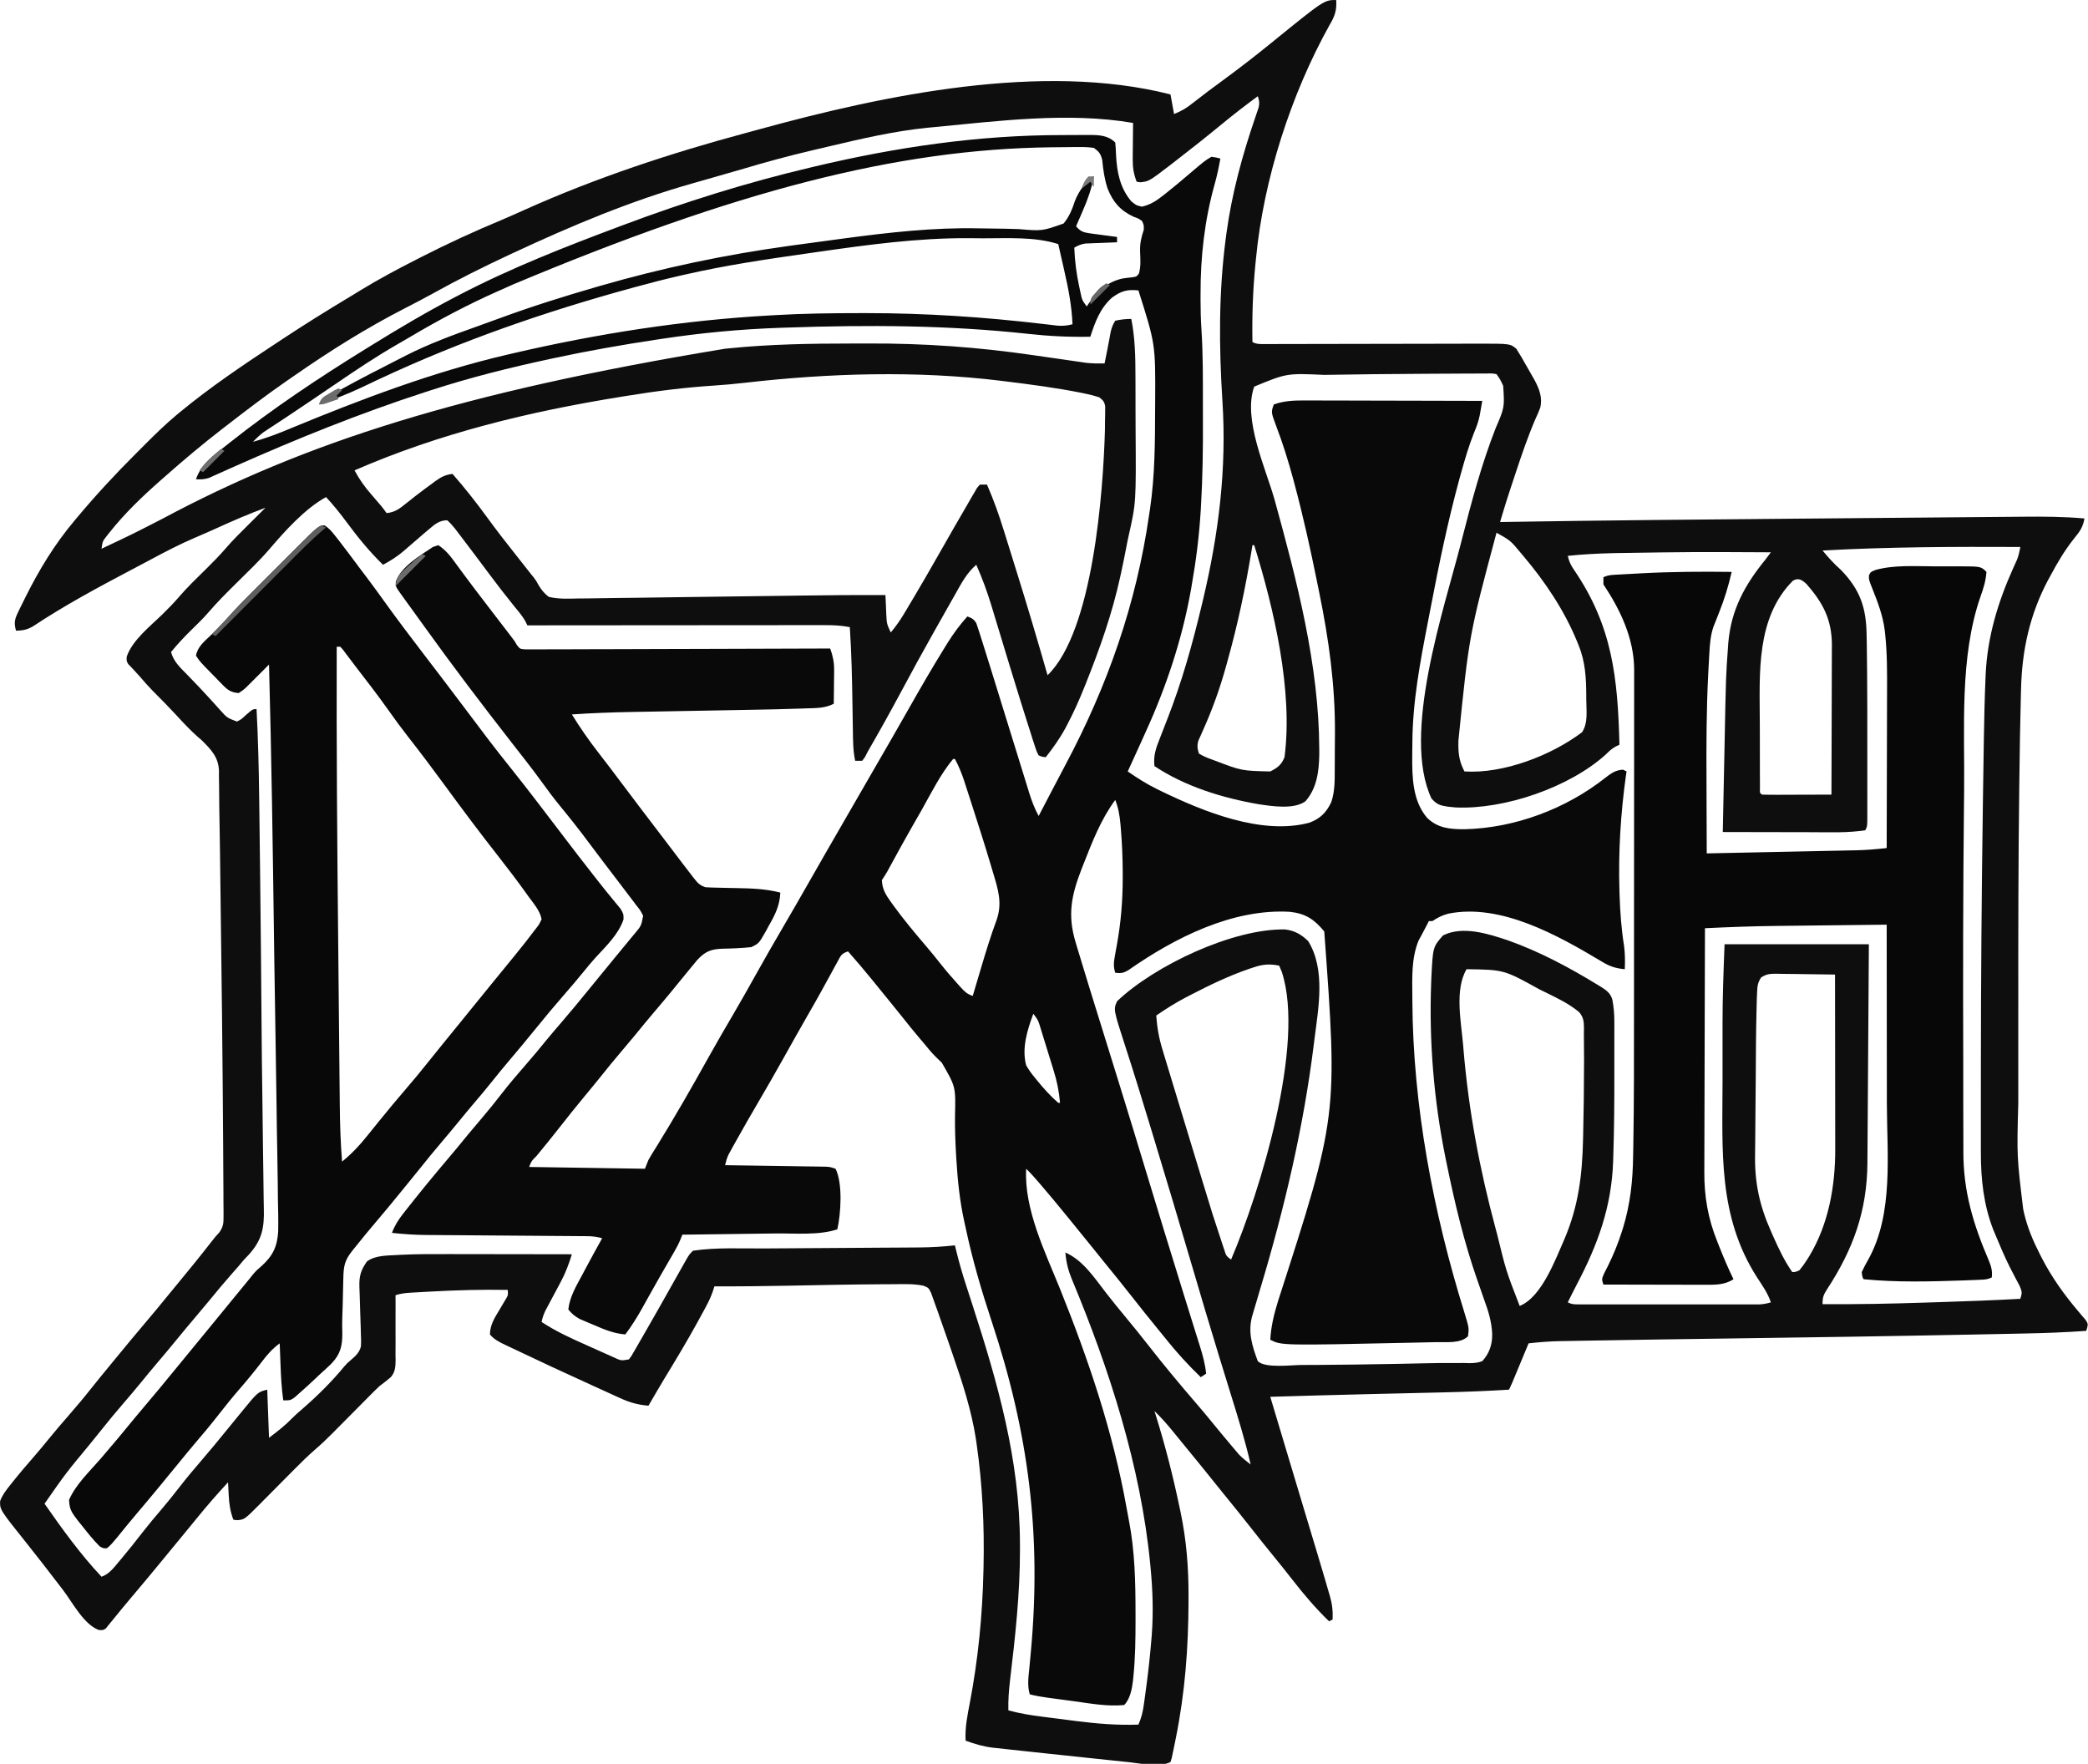 <svg height="990" width="1172" xmlns="http://www.w3.org/2000/svg" version="1.1">
<path transform="translate(750,0)" fill="#0E0E0E" d="M0 0 C0.432 5.74 -0.809 9.19 -3.688 14 C-25.348 52.817 -40.787 100.796 -45 145 C-45.1 145.99 -45.2 146.98 -45.303 148 C-46.759 162.694 -47.264 177.24 -47 192 C-44.42 193.29 -42.585 193.12 -39.695 193.114 C-38.569 193.113 -37.444 193.113 -36.284 193.113 C-35.043 193.108 -33.802 193.103 -32.523 193.098 C-30.524 193.095 -28.524 193.093 -26.524 193.091 C-24.37 193.088 -22.216 193.082 -20.062 193.075 C-15.569 193.062 -11.076 193.056 -6.583 193.051 C3.775 193.039 14.134 193.017 24.492 192.995 C33.967 192.975 43.441 192.957 52.915 192.947 C57.375 192.942 61.835 192.932 66.295 192.918 C68.408 192.912 70.52 192.909 72.633 192.907 C75.2 192.904 77.768 192.897 80.335 192.887 C97.65 192.886 97.65 192.886 101.129 195.758 C101.602 196.539 102.075 197.32 102.562 198.125 C103.113 199.022 103.663 199.919 104.23 200.844 C104.814 201.885 105.398 202.927 106 204 C106.35 204.598 106.7 205.196 107.061 205.812 C108.187 207.739 109.286 209.678 110.375 211.625 C110.721 212.234 111.067 212.842 111.424 213.469 C114.045 218.365 115.924 223.356 114.512 228.926 C113.698 231.081 112.774 233.157 111.812 235.25 C107.537 245.196 104.079 255.354 100.688 265.625 C100.428 266.409 100.168 267.192 99.9 268 C99.143 270.283 98.389 272.567 97.637 274.852 C97.415 275.524 97.193 276.196 96.965 276.889 C95.731 280.664 94.555 284.453 93.418 288.258 C93.151 289.149 92.885 290.04 92.61 290.957 C92.308 291.969 92.308 291.969 92 293 C92.613 292.99 93.226 292.98 93.858 292.97 C150.137 292.056 206.421 291.554 262.706 291.084 C263.383 291.078 264.06 291.073 264.757 291.067 C265.435 291.061 266.112 291.055 266.811 291.05 C268.182 291.038 269.554 291.027 270.926 291.015 C271.606 291.009 272.285 291.004 272.986 290.998 C284.152 290.905 295.317 290.806 306.483 290.705 C318.112 290.6 329.741 290.5 341.37 290.403 C347.836 290.35 354.301 290.294 360.767 290.234 C366.796 290.178 372.824 290.128 378.853 290.081 C381.05 290.064 383.246 290.044 385.443 290.022 C397.016 289.908 408.464 289.974 420 291 C419.244 295.683 417.425 298.358 414.438 301.938 C409.128 308.568 404.984 315.515 401 323 C400.199 324.462 400.199 324.462 399.383 325.953 C389.324 345.028 384.948 365.013 384.429 386.464 C384.391 387.871 384.352 389.278 384.313 390.685 C383.899 406.154 383.665 421.628 383.475 437.102 C383.445 439.577 383.413 442.051 383.382 444.526 C382.894 483.473 382.846 522.419 382.871 561.368 C382.876 568.887 382.873 576.406 382.868 583.924 C382.863 591.345 382.863 598.766 382.865 606.187 C382.867 610.545 382.867 614.904 382.864 619.262 C382.059 649.162 382.059 649.162 385.625 678.688 C385.797 679.465 385.969 680.242 386.146 681.042 C388.077 689.173 391.205 696.579 395 704 C395.342 704.672 395.684 705.343 396.036 706.035 C401.696 716.971 408.496 726.503 416.445 735.887 C417.185 736.77 417.925 737.653 418.688 738.562 C419.351 739.327 420.015 740.091 420.699 740.879 C422 743 422 743 421.581 745.133 C421.389 745.749 421.198 746.365 421 747 C409.605 747.806 398.236 748.239 386.816 748.465 C385.018 748.503 383.22 748.541 381.422 748.579 C376.505 748.682 371.588 748.78 366.67 748.876 C363.536 748.938 360.403 749.001 357.269 749.065 C311.666 749.985 266.059 750.643 220.451 751.273 C182.19 751.801 182.19 751.801 143.93 752.435 C141.692 752.475 139.455 752.514 137.217 752.551 C134.159 752.602 131.102 752.659 128.044 752.717 C127.167 752.73 126.29 752.744 125.386 752.758 C119.551 752.877 113.799 753.34 108 754 C107.553 755.075 107.553 755.075 107.098 756.171 C105.754 759.406 104.408 762.641 103.062 765.875 C102.594 767.003 102.125 768.131 101.643 769.293 C101.195 770.369 100.747 771.446 100.285 772.555 C99.871 773.55 99.458 774.545 99.031 775.57 C98.397 777.065 97.727 778.547 97 780 C84.919 780.737 72.854 781.227 60.754 781.5 C59.047 781.541 57.341 781.582 55.635 781.623 C51.175 781.73 46.715 781.834 42.256 781.938 C35.208 782.101 28.16 782.269 21.112 782.438 C19.378 782.479 17.645 782.52 15.911 782.561 C-1.728 782.98 -19.364 783.476 -37 784 C-36.801 784.663 -36.602 785.326 -36.397 786.009 C-35.786 788.048 -35.174 790.087 -34.562 792.126 C-33.832 794.56 -33.102 796.995 -32.371 799.429 C-30.545 805.518 -28.718 811.607 -26.892 817.696 C-25.856 821.149 -24.821 824.602 -23.785 828.055 C-23.579 828.742 -23.373 829.429 -23.161 830.137 C-20.549 838.845 -17.932 847.553 -15.309 856.258 C-14.513 858.9 -13.718 861.542 -12.923 864.184 C-12.442 865.779 -11.961 867.374 -11.479 868.969 C-10.184 873.254 -8.899 877.543 -7.636 881.838 C-7.191 883.351 -6.743 884.865 -6.294 886.377 C-5.577 888.798 -4.875 891.223 -4.176 893.648 C-3.957 894.381 -3.739 895.115 -3.513 895.87 C-2.227 900.401 -1.785 904.289 -2 909 C-2.66 909.33 -3.32 909.66 -4 910 C-11.51 902.733 -18.23 894.841 -24.631 886.596 C-28.192 882.012 -31.827 877.495 -35.5 873 C-39.55 868.038 -43.558 863.048 -47.5 858 C-52.581 851.494 -57.78 845.089 -62.996 838.691 C-65.431 835.704 -67.847 832.702 -70.25 829.688 C-73.996 824.993 -77.791 820.341 -81.604 815.702 C-83.243 813.704 -84.875 811.701 -86.508 809.699 C-87.755 808.174 -89.002 806.65 -90.25 805.125 C-90.841 804.399 -91.431 803.673 -92.04 802.926 C-95.195 799.077 -98.407 795.445 -102 792 C-101.662 793.071 -101.662 793.071 -101.317 794.163 C-96.018 811.148 -91.65 828.21 -88 845.625 C-87.707 847.002 -87.707 847.002 -87.409 848.407 C-84.002 864.53 -82.816 879.99 -82.875 896.438 C-82.877 897.23 -82.879 898.022 -82.881 898.838 C-82.954 925.021 -84.856 950.172 -90.062 975.875 C-90.449 977.803 -90.449 977.803 -90.843 979.77 C-91.216 981.55 -91.216 981.55 -91.598 983.367 C-91.819 984.431 -92.041 985.494 -92.27 986.589 C-92.511 987.385 -92.752 988.18 -93 989 C-99.305 992.152 -109.399 989.813 -116.246 989.082 C-117.2 988.985 -118.153 988.887 -119.136 988.787 C-122.237 988.468 -125.337 988.141 -128.438 987.812 C-130.604 987.586 -132.771 987.36 -134.938 987.133 C-140.519 986.548 -146.1 985.953 -151.68 985.355 C-154.935 985.007 -158.19 984.663 -161.446 984.321 C-166.512 983.787 -171.576 983.241 -176.639 982.687 C-178.53 982.481 -180.421 982.278 -182.312 982.078 C-184.949 981.799 -187.584 981.507 -190.219 981.211 C-191.359 981.094 -191.359 981.094 -192.523 980.975 C-197.961 980.344 -202.871 978.896 -208 977 C-208.425 969.684 -206.98 962.789 -205.607 955.638 C-200.972 931.301 -198.558 906.777 -198 882 C-197.978 881.137 -197.956 880.274 -197.934 879.385 C-197.427 856.48 -198.543 833.249 -201.812 810.562 C-201.953 809.566 -202.094 808.569 -202.239 807.542 C-204.754 791.546 -209.742 776.133 -215.029 760.874 C-215.941 758.24 -216.841 755.603 -217.74 752.965 C-219.182 748.75 -220.658 744.548 -222.161 740.355 C-222.714 738.803 -223.259 737.249 -223.796 735.692 C-224.53 733.572 -225.294 731.465 -226.066 729.359 C-226.49 728.173 -226.913 726.987 -227.35 725.765 C-228.785 722.795 -228.785 722.795 -231.78 721.617 C-235.095 720.982 -238.082 720.757 -241.457 720.77 C-242.769 720.771 -244.081 720.772 -245.433 720.773 C-246.893 720.786 -248.353 720.799 -249.812 720.812 C-251.36 720.819 -252.908 720.826 -254.455 720.832 C-272.208 720.928 -289.96 721.29 -307.708 721.644 C-321.475 721.915 -335.231 722.067 -349 722 C-349.278 722.888 -349.556 723.776 -349.843 724.69 C-350.874 727.639 -352.035 730.213 -353.512 732.957 C-354.015 733.893 -354.518 734.828 -355.037 735.792 C-355.581 736.789 -356.126 737.786 -356.688 738.812 C-357.255 739.857 -357.823 740.901 -358.409 741.978 C-364.378 752.853 -370.78 763.456 -377.226 774.053 C-380.206 779.003 -383.105 784 -386 789 C-391.959 788.499 -396.566 787.216 -401.969 784.711 C-402.715 784.375 -403.461 784.04 -404.229 783.694 C-406.658 782.599 -409.079 781.487 -411.5 780.375 C-413.189 779.608 -414.878 778.843 -416.567 778.077 C-432.445 770.867 -448.265 763.518 -464 756 C-464.84 755.605 -465.679 755.21 -466.544 754.803 C-469.85 753.215 -472.642 751.842 -475 749 C-474.944 743.495 -472.191 739.387 -469.438 734.812 C-468.597 733.406 -467.762 731.996 -466.934 730.582 C-466.563 729.966 -466.192 729.349 -465.81 728.714 C-464.786 726.864 -464.786 726.864 -465 724 C-479.481 723.744 -493.857 724.133 -508.312 724.938 C-509.118 724.981 -509.924 725.025 -510.754 725.07 C-513.062 725.196 -515.369 725.329 -517.676 725.465 C-518.372 725.503 -519.068 725.542 -519.785 725.582 C-522.737 725.765 -525.176 726.059 -528 727 C-527.988 728.296 -527.977 729.592 -527.965 730.928 C-527.932 735.757 -527.952 740.585 -527.988 745.414 C-527.996 747.501 -527.99 749.587 -527.969 751.673 C-527.942 754.681 -527.966 757.684 -528 760.691 C-527.971 762.081 -527.971 762.081 -527.941 763.498 C-528.025 767.283 -528.132 769.94 -530.584 772.934 C-532.654 774.731 -534.807 776.357 -537 778 C-538.262 779.183 -539.502 780.391 -540.719 781.621 C-541.333 782.239 -541.947 782.856 -542.58 783.492 C-543.214 784.134 -543.847 784.776 -544.5 785.438 C-545.18 786.121 -545.86 786.805 -546.561 787.51 C-548.71 789.671 -550.855 791.835 -553 794 C-555.83 796.857 -558.664 799.711 -561.5 802.562 C-562.134 803.204 -562.767 803.846 -563.42 804.508 C-566.519 807.623 -569.667 810.621 -572.993 813.493 C-577.053 816.999 -580.838 820.727 -584.605 824.543 C-585.636 825.579 -585.636 825.579 -586.688 826.637 C-588.857 828.818 -591.023 831.002 -593.188 833.188 C-596.053 836.08 -598.922 838.969 -601.793 841.855 C-602.442 842.513 -603.091 843.17 -603.76 843.847 C-612.753 852.889 -612.753 852.889 -616.812 853.25 C-617.534 853.168 -618.256 853.085 -619 853 C-620.774 848.37 -621.396 844.04 -621.625 839.125 C-621.664 838.437 -621.702 837.748 -621.742 837.039 C-621.835 835.36 -621.919 833.68 -622 832 C-628.13 838.617 -634.012 845.344 -639.676 852.367 C-642.327 855.636 -645.01 858.878 -647.688 862.125 C-648.896 863.591 -650.104 865.057 -651.312 866.523 C-651.921 867.262 -652.529 868 -653.156 868.761 C-654.981 870.977 -656.803 873.195 -658.625 875.414 C-664.419 882.467 -670.235 889.497 -676.151 896.448 C-679.877 900.831 -683.512 905.281 -687.125 909.758 C-687.744 910.498 -688.362 911.238 -689 912 C-689.474 912.616 -689.949 913.232 -690.438 913.867 C-692 915 -692 915 -694.469 914.906 C-702.865 911.9 -709.223 899.579 -714.5 892.609 C-718.005 887.982 -721.558 883.393 -725.125 878.812 C-726 877.686 -726 877.686 -726.893 876.537 C-729.603 873.055 -732.324 869.584 -735.082 866.141 C-750.058 847.417 -750.058 847.417 -749.941 842.562 C-748.707 839.203 -746.908 836.871 -744.688 834.062 C-744.026 833.223 -744.026 833.223 -743.352 832.366 C-739.005 826.896 -734.443 821.61 -729.867 816.332 C-727.376 813.453 -724.957 810.523 -722.562 807.562 C-718.946 803.104 -715.211 798.763 -711.438 794.438 C-707.131 789.499 -702.927 784.509 -698.867 779.363 C-695.753 775.422 -692.558 771.547 -689.369 767.667 C-688.383 766.466 -687.397 765.265 -686.412 764.064 C-679.937 756.17 -673.438 748.302 -666.826 740.523 C-663.335 736.411 -659.908 732.25 -656.504 728.066 C-654.582 725.713 -652.652 723.368 -650.715 721.027 C-644.14 713.082 -637.642 705.089 -631.305 696.953 C-629 694 -629 694 -626.885 691.726 C-624.554 688.355 -624.51 686.495 -624.531 682.424 C-624.529 681.776 -624.527 681.128 -624.525 680.461 C-624.523 678.296 -624.55 676.133 -624.576 673.969 C-624.581 672.415 -624.584 670.861 -624.586 669.306 C-624.595 665.074 -624.63 660.843 -624.669 656.611 C-624.707 652.112 -624.722 647.614 -624.741 643.115 C-624.79 632.681 -624.878 622.247 -624.974 611.813 C-624.999 609.059 -625.023 606.306 -625.047 603.553 C-625.248 579.959 -625.521 556.367 -625.834 532.775 C-625.929 525.631 -626.016 518.486 -626.103 511.341 C-626.199 503.419 -626.299 495.496 -626.401 487.574 C-626.443 484.281 -626.484 480.989 -626.524 477.697 C-626.63 469.036 -626.763 460.375 -626.938 451.715 C-626.996 448.231 -627.014 444.75 -627.023 441.267 C-627.054 439.299 -627.086 437.331 -627.119 435.364 C-627.109 434.517 -627.1 433.67 -627.089 432.797 C-627.298 425.018 -631.506 420.725 -636.825 415.438 C-637.454 414.904 -638.083 414.37 -638.73 413.82 C-643.104 409.971 -647.01 405.796 -650.938 401.5 C-655.307 396.815 -659.74 392.218 -664.305 387.723 C-666.76 385.228 -669.053 382.61 -671.32 379.945 C-672.448 378.639 -673.611 377.363 -674.805 376.117 C-675.364 375.522 -675.924 374.926 -676.5 374.312 C-677.005 373.793 -677.511 373.274 -678.031 372.738 C-679 371 -679 371 -678.879 368.594 C-675.742 359.337 -665.695 351.518 -658.849 344.835 C-655.635 341.689 -652.532 338.52 -649.602 335.105 C-644.73 329.446 -639.345 324.301 -634.027 319.066 C-630.407 315.481 -626.847 311.899 -623.527 308.031 C-619.295 303.101 -614.678 298.57 -610.062 294 C-609.188 293.13 -608.313 292.26 -607.412 291.363 C-605.277 289.24 -603.14 287.119 -601 285 C-610.543 288.508 -619.768 292.531 -629.016 296.746 C-632.7 298.423 -636.405 300.037 -640.132 301.615 C-649.045 305.411 -657.552 309.845 -666.078 314.435 C-669.389 316.208 -672.711 317.958 -676.035 319.707 C-694.928 329.666 -713.755 339.781 -731.565 351.604 C-734.823 353.472 -737.278 353.917 -741 354 C-742.13 349.977 -741.916 347.932 -740.113 344.184 C-739.457 342.805 -739.457 342.805 -738.787 341.398 C-738.3 340.421 -737.814 339.444 -737.312 338.438 C-736.565 336.913 -736.565 336.913 -735.803 335.358 C-728.043 319.788 -719.242 305.287 -708 292 C-707.515 291.421 -707.031 290.841 -706.531 290.244 C-696.07 277.754 -685.041 265.867 -673.501 254.371 C-671.8 252.675 -670.104 250.973 -668.408 249.271 C-662.778 243.637 -657.127 238.1 -651 233 C-650.43 232.524 -649.861 232.047 -649.274 231.556 C-631.761 217.081 -612.964 204.473 -594 192 C-593.126 191.422 -592.251 190.844 -591.35 190.249 C-579.075 182.142 -566.61 174.375 -553.995 166.806 C-551.874 165.527 -549.76 164.236 -547.651 162.937 C-537.499 156.708 -527.043 151.163 -516.438 145.75 C-515.098 145.064 -515.098 145.064 -513.731 144.364 C-498.834 136.752 -483.782 129.836 -468.34 123.41 C-464.035 121.593 -459.777 119.677 -455.517 117.758 C-415.671 99.869 -373.568 85.956 -331.407 74.649 C-328.818 73.951 -326.232 73.242 -323.646 72.532 C-253.688 53.34 -164.919 34.675 -93 53 C-92.34 56.63 -91.68 60.26 -91 64 C-86.525 62.21 -84.061 60.687 -80.375 57.75 C-74.854 53.402 -69.236 49.209 -63.562 45.062 C-54.326 38.289 -45.284 31.307 -36.402 24.074 C-6.759 0 -6.759 0 0 0 Z M-44 54 C-50.821 59.035 -57.504 64.169 -64.043 69.566 C-72.886 76.844 -81.865 83.949 -90.938 90.938 C-91.623 91.469 -92.308 92 -93.014 92.548 C-105.096 101.802 -105.096 101.802 -110 102.312 C-110.66 102.209 -111.32 102.106 -112 102 C-113.648 97.672 -114.239 94.13 -114.195 89.508 C-114.189 88.309 -114.182 87.11 -114.176 85.875 C-114.159 84.638 -114.142 83.4 -114.125 82.125 C-114.116 80.864 -114.107 79.604 -114.098 78.305 C-114.074 75.203 -114.041 72.102 -114 69 C-150.484 62.752 -189.983 67.952 -226.562 71.438 C-227.627 71.535 -228.692 71.633 -229.788 71.734 C-248.149 73.626 -266.2 77.79 -284.131 82.044 C-287.364 82.81 -290.6 83.563 -293.836 84.314 C-307.479 87.514 -320.928 91.182 -334.348 95.212 C-338.595 96.474 -342.86 97.673 -347.125 98.875 C-349.769 99.632 -352.412 100.393 -355.054 101.155 C-357.13 101.75 -359.207 102.341 -361.286 102.927 C-396.209 112.814 -429.136 126.682 -462 142 C-462.713 142.332 -463.426 142.665 -464.161 143.007 C-478.879 149.878 -493.349 157.111 -507.547 165.008 C-512.417 167.706 -517.352 170.264 -522.308 172.802 C-544.274 184.058 -564.748 196.905 -585 211 C-586.54 212.063 -588.081 213.125 -589.621 214.188 C-601.02 222.096 -612.025 230.517 -623 239 C-624.032 239.796 -624.032 239.796 -625.084 240.607 C-636.393 249.343 -647.309 258.518 -658 268 C-659.096 268.957 -659.096 268.957 -660.215 269.934 C-670.296 278.838 -680.001 288.139 -688.375 298.688 C-688.845 299.276 -689.316 299.864 -689.801 300.469 C-692.451 303.833 -692.451 303.833 -693 308 C-675.668 299.821 -675.668 299.821 -658.625 291.062 C-578.988 248.507 -491.425 220.2 -343.125 195.75 C-342.31 195.667 -341.496 195.583 -340.656 195.498 C-317.909 193.202 -295.258 192.812 -272.413 192.815 C-269.152 192.815 -265.891 192.808 -262.63 192.794 C-231.483 192.666 -201.168 194.814 -170.354 199.309 C-164.559 200.154 -158.763 200.984 -152.966 201.808 C-150.972 202.094 -148.978 202.386 -146.985 202.679 C-145.775 202.853 -144.564 203.027 -143.317 203.206 C-142.262 203.359 -141.208 203.513 -140.121 203.672 C-136.727 204.029 -133.41 204.055 -130 204 C-129.879 203.394 -129.758 202.788 -129.633 202.164 C-129.28 200.401 -128.926 198.638 -128.57 196.875 C-128.199 195.002 -127.839 193.127 -127.492 191.25 C-127.33 190.384 -127.167 189.518 -127 188.625 C-126.856 187.834 -126.711 187.042 -126.562 186.227 C-125.966 183.867 -125.34 182.037 -124 180 C-120.938 179.344 -118.128 179 -115 179 C-112.86 189.855 -112.673 200.434 -112.664 211.457 C-112.658 213.332 -112.651 215.206 -112.644 217.08 C-112.632 220.998 -112.628 224.915 -112.629 228.833 C-112.63 232.8 -112.616 236.766 -112.588 240.733 C-112.307 282.114 -112.307 282.114 -116.458 300.571 C-116.997 302.988 -117.475 305.409 -117.934 307.842 C-118.789 312.346 -119.718 316.831 -120.688 321.312 C-120.857 322.096 -121.026 322.879 -121.2 323.686 C-125.732 344.439 -132.676 364.061 -140.562 383.75 C-140.824 384.407 -141.086 385.064 -141.355 385.74 C-144.274 393.028 -147.443 400.111 -151.121 407.051 C-151.44 407.653 -151.759 408.256 -152.087 408.877 C-155.215 414.639 -158.966 419.84 -163 425 C-164.862 424.842 -164.862 424.842 -167 424 C-168.208 421.666 -168.208 421.666 -169.216 418.522 C-169.601 417.345 -169.986 416.168 -170.383 414.956 C-170.791 413.65 -171.198 412.345 -171.605 411.039 C-172.041 409.684 -172.477 408.33 -172.915 406.976 C-174.303 402.659 -175.654 398.331 -177 394 C-177.218 393.301 -177.436 392.601 -177.66 391.881 C-181.378 379.949 -185.009 367.991 -188.627 356.028 C-189.703 352.471 -190.786 348.916 -191.871 345.362 C-192.466 343.41 -193.053 341.455 -193.641 339.5 C-195.997 331.789 -198.747 324.379 -202 317 C-207.433 321.643 -210.469 327.58 -213.938 333.75 C-214.6 334.915 -215.262 336.08 -215.926 337.244 C-217.631 340.243 -219.325 343.247 -221.016 346.254 C-222.54 348.958 -224.072 351.658 -225.602 354.359 C-232.146 365.951 -238.514 377.629 -244.796 389.364 C-250.687 400.34 -256.76 411.218 -263 422 C-263.467 422.92 -263.934 423.84 -264.415 424.788 C-264.938 425.518 -265.461 426.248 -266 427 C-267.32 427 -268.64 427 -270 427 C-271.192 421.305 -271.205 415.682 -271.281 409.891 C-271.3 408.81 -271.318 407.729 -271.337 406.615 C-271.396 403.16 -271.448 399.705 -271.5 396.25 C-271.725 381.477 -272.016 366.744 -273 352 C-277.511 351.125 -281.773 350.876 -286.365 350.88 C-287.085 350.879 -287.805 350.878 -288.546 350.877 C-290.946 350.876 -293.346 350.881 -295.746 350.886 C-297.471 350.887 -299.196 350.887 -300.921 350.886 C-305.596 350.886 -310.271 350.892 -314.946 350.899 C-319.835 350.905 -324.723 350.905 -329.612 350.907 C-338.866 350.91 -348.12 350.918 -357.374 350.928 C-367.911 350.939 -378.448 350.945 -388.985 350.95 C-410.656 350.96 -432.328 350.978 -454 351 C-454.424 350.102 -454.424 350.102 -454.857 349.186 C-456.542 345.964 -458.887 343.295 -461.188 340.5 C-466.077 334.476 -470.799 328.345 -475.438 322.125 C-480.35 315.543 -485.272 308.97 -490.25 302.438 C-490.787 301.729 -491.324 301.021 -491.877 300.292 C-492.376 299.637 -492.876 298.983 -493.391 298.309 C-493.824 297.739 -494.258 297.17 -494.704 296.584 C-496.061 294.925 -497.38 293.406 -499 292 C-503.38 292.13 -505.755 294.095 -509 296.875 C-509.954 297.681 -510.908 298.486 -511.891 299.316 C-512.928 300.21 -513.965 301.104 -515 302 C-516.688 303.459 -518.377 304.917 -520.07 306.37 C-521.159 307.305 -522.243 308.245 -523.32 309.193 C-526.982 312.349 -530.742 314.705 -535 317 C-542.69 309.55 -549.265 301.425 -555.62 292.831 C-559.196 288.014 -562.901 283.387 -567 279 C-579.024 285.656 -590.188 298.163 -599.074 308.582 C-604.74 315.116 -611.026 321.081 -617.175 327.155 C-622.775 332.692 -628.322 338.213 -633.435 344.212 C-636.173 347.34 -639.155 350.22 -642.125 353.125 C-646.339 357.248 -650.3 361.406 -654 366 C-652.5 371.507 -648.618 374.904 -644.75 378.875 C-643.3 380.383 -641.851 381.893 -640.402 383.402 C-639.669 384.164 -638.935 384.926 -638.179 385.71 C-636.089 387.906 -634.04 390.133 -632.004 392.379 C-631.381 393.063 -630.758 393.747 -630.116 394.452 C-628.94 395.747 -627.77 397.047 -626.606 398.353 C-622.554 402.891 -622.554 402.891 -617 405 C-614.507 403.716 -614.507 403.716 -612.312 401.625 C-608.149 398 -608.149 398 -606 398 C-605.12 414.492 -604.738 430.972 -604.527 447.485 C-604.499 449.673 -604.47 451.862 -604.441 454.05 C-604.28 466.033 -604.138 478.017 -604 490 C-603.989 490.984 -603.977 491.967 -603.966 492.98 C-603.655 519.845 -603.39 546.709 -603.202 573.574 C-603.104 587.551 -602.961 601.525 -602.741 615.5 C-602.601 624.463 -602.495 633.426 -602.414 642.39 C-602.365 647.65 -602.299 652.908 -602.188 658.166 C-602.086 663.05 -602.031 667.931 -602.012 672.815 C-601.996 674.588 -601.964 676.361 -601.912 678.133 C-601.6 689.224 -602.89 696.057 -610.506 704.399 C-611.329 705.257 -612.152 706.116 -613 707 C-614.176 708.381 -615.346 709.767 -616.504 711.164 C-617.52 712.321 -618.54 713.474 -619.562 714.625 C-624.066 719.756 -628.46 724.952 -632.758 730.258 C-635.303 733.37 -637.896 736.437 -640.5 739.5 C-643.873 743.469 -647.212 747.46 -650.5 751.5 C-654.249 756.105 -658.071 760.642 -661.916 765.166 C-664.795 768.56 -667.632 771.983 -670.438 775.438 C-673.911 779.707 -677.468 783.895 -681.062 788.062 C-685.077 792.723 -689.006 797.43 -692.82 802.258 C-695.068 805.086 -697.345 807.887 -699.629 810.686 C-713.011 826.829 -713.011 826.829 -725 844 C-715.1 858.188 -704.877 872.385 -693 885 C-688.715 883.42 -686.27 880.157 -683.438 876.75 C-682.912 876.128 -682.387 875.506 -681.846 874.865 C-677.812 870.057 -673.923 865.141 -670.076 860.183 C-666.545 855.645 -662.863 851.258 -659.123 846.892 C-655.829 843.028 -652.674 839.074 -649.562 835.062 C-645.306 829.581 -640.875 824.282 -636.336 819.033 C-631.787 813.771 -627.387 808.397 -623 803 C-620.588 800.038 -618.17 797.08 -615.75 794.125 C-615.159 793.399 -614.568 792.673 -613.959 791.925 C-605.262 781.315 -605.262 781.315 -600 780 C-599.67 788.91 -599.34 797.82 -599 807 C-593.972 803.229 -589.996 800.142 -585.754 795.758 C-584.049 794.049 -582.281 792.495 -580.438 790.938 C-571.956 783.616 -563.779 775.501 -556.652 766.85 C-555 765 -555 765 -553.189 763.467 C-550.478 761.155 -548.337 759.285 -547.414 755.767 C-547.259 753.2 -547.315 750.724 -547.457 748.156 C-547.476 747.228 -547.496 746.3 -547.516 745.344 C-547.581 742.394 -547.693 739.448 -547.812 736.5 C-547.916 733.552 -548.009 730.605 -548.077 727.656 C-548.121 725.826 -548.185 723.997 -548.274 722.17 C-548.437 716.208 -547.464 712.891 -544 708 C-539.452 704.632 -532.954 704.737 -527.489 704.436 C-526.751 704.394 -526.013 704.353 -525.253 704.31 C-515.796 703.826 -506.338 703.876 -496.871 703.902 C-494.9 703.904 -492.929 703.906 -490.958 703.907 C-485.83 703.91 -480.703 703.92 -475.576 703.931 C-470.319 703.942 -465.063 703.946 -459.807 703.951 C-449.538 703.962 -439.269 703.979 -429 704 C-430.661 709.314 -432.462 714.283 -435.102 719.207 C-435.674 720.288 -436.246 721.369 -436.836 722.482 C-437.426 723.581 -438.017 724.68 -438.625 725.812 C-439.809 728.025 -440.988 730.24 -442.164 732.457 C-442.945 733.911 -442.945 733.911 -443.741 735.394 C-444.823 737.634 -445.526 739.571 -446 742 C-437.792 747.417 -428.995 751.378 -420.03 755.344 C-417.538 756.448 -415.055 757.57 -412.572 758.693 C-410.987 759.399 -409.402 760.105 -407.816 760.809 C-406.706 761.313 -406.706 761.313 -405.572 761.828 C-401.405 763.778 -401.405 763.778 -397 763 C-395.587 761.191 -395.587 761.191 -394.32 758.898 C-393.81 758.027 -393.3 757.156 -392.774 756.258 C-392.23 755.306 -391.686 754.355 -391.125 753.375 C-390.556 752.395 -389.986 751.416 -389.4 750.406 C-383.173 739.658 -377.084 728.83 -371 718 C-369.442 715.227 -367.88 712.456 -366.312 709.688 C-365.711 708.619 -365.109 707.55 -364.488 706.449 C-363 704 -363 704 -361 702 C-348.058 700.085 -334.465 700.81 -321.421 700.74 C-317.498 700.718 -313.574 700.691 -309.651 700.663 C-300.623 700.598 -291.596 700.542 -282.569 700.487 C-273.607 700.432 -264.645 700.373 -255.682 700.308 C-251.832 700.282 -247.982 700.261 -244.132 700.24 C-241.758 700.223 -239.384 700.207 -237.01 700.189 C-235.953 700.185 -234.896 700.181 -233.806 700.177 C-227.158 700.121 -220.611 699.707 -214 699 C-213.806 699.808 -213.611 700.615 -213.411 701.447 C-211.725 708.409 -209.754 715.215 -207.523 722.02 C-206.85 724.099 -206.177 726.179 -205.503 728.258 C-204.982 729.863 -204.982 729.863 -204.449 731.501 C-189.969 776.137 -177.603 819.252 -177.5 866.562 C-177.495 867.557 -177.491 868.551 -177.486 869.575 C-177.443 894.31 -180.15 918.794 -183.085 943.324 C-183.741 948.93 -184.142 954.356 -184 960 C-177.803 961.684 -171.683 962.702 -165.316 963.508 C-164.303 963.638 -163.289 963.769 -162.244 963.903 C-160.104 964.176 -157.963 964.446 -155.823 964.714 C-152.602 965.12 -149.384 965.542 -146.166 965.965 C-134.377 967.473 -122.886 968.421 -111 968 C-109.389 964.344 -108.554 960.999 -108 957.047 C-107.836 955.882 -107.672 954.718 -107.503 953.518 C-107.337 952.274 -107.171 951.031 -107 949.75 C-106.826 948.465 -106.653 947.179 -106.474 945.855 C-105.359 937.443 -104.442 929.021 -103.75 920.562 C-103.67 919.601 -103.59 918.64 -103.508 917.649 C-102.565 904.982 -102.981 892.51 -104.188 879.875 C-104.286 878.843 -104.286 878.843 -104.386 877.79 C-109.688 823.153 -127.278 768.509 -148.373 717.998 C-150.45 712.923 -151.572 708.476 -152 703 C-142.103 707.384 -135.875 717.006 -129.388 725.384 C-125.682 730.166 -121.862 734.843 -118 739.5 C-113.763 744.615 -109.58 749.759 -105.5 755 C-96.7 766.288 -87.537 777.278 -78.188 788.113 C-75.24 791.535 -72.347 794.993 -69.5 798.5 C-65.959 802.849 -62.376 807.159 -58.75 811.438 C-58.254 812.029 -57.759 812.621 -57.248 813.23 C-56.53 814.074 -56.53 814.074 -55.797 814.934 C-55.378 815.429 -54.958 815.925 -54.526 816.435 C-52.51 818.502 -50.277 820.229 -48 822 C-51.066 808.581 -55.137 795.5 -59.219 782.362 C-61.359 775.475 -63.48 768.581 -65.598 761.688 C-65.819 760.967 -66.04 760.247 -66.268 759.505 C-71.207 743.422 -75.976 727.291 -80.724 711.151 C-87.922 686.684 -95.209 662.245 -102.636 637.847 C-103.299 635.668 -103.961 633.49 -104.623 631.312 C-109.128 616.494 -113.677 601.693 -118.468 586.964 C-125.044 566.663 -125.044 566.663 -123 562 C-101.941 541.881 -57.778 521.072 -28.648 521.684 C-23.282 522.325 -19.517 524.524 -15.688 528.25 C-5.878 544.235 -9.958 565.591 -12.188 583.25 C-12.301 584.172 -12.415 585.093 -12.533 586.042 C-18.331 632.807 -29.079 678.338 -42.63 723.433 C-43.886 727.612 -45.128 731.795 -46.348 735.984 C-46.814 737.579 -46.814 737.579 -47.289 739.206 C-49.541 748.06 -47.121 755.577 -44 764 C-39.854 768.146 -25.052 766.128 -19.236 766.139 C-18.044 766.134 -16.853 766.13 -15.625 766.125 C-14.313 766.122 -13.001 766.12 -11.649 766.117 C2.756 766.065 17.16 765.808 31.562 765.562 C33.341 765.533 33.341 765.533 35.156 765.503 C40.9 765.407 46.644 765.292 52.387 765.141 C56.814 765.027 61.228 765.01 65.656 765.058 C67.738 765.048 69.82 765.038 71.902 765.027 C73.327 765.072 73.327 765.072 74.779 765.118 C77.463 765.078 79.488 764.949 82 764 C85.972 759.708 87.691 754.544 87.562 748.73 C87.272 741.782 85.393 735.795 83 729.312 C82.166 726.923 81.334 724.532 80.504 722.141 C79.872 720.345 79.872 720.345 79.227 718.514 C71.731 697.05 66.539 675.241 62 653 C61.741 651.733 61.481 650.466 61.214 649.161 C54.797 617.203 52.099 584.396 53.312 551.812 C53.347 550.863 53.381 549.914 53.417 548.936 C54.269 531.549 54.269 531.549 60 525 C71.141 519.533 85.206 524.07 96.345 527.781 C113.874 533.991 130.472 542.816 146.312 552.5 C146.97 552.897 147.628 553.294 148.306 553.703 C151.556 555.754 153.848 557.259 155 561 C155.796 565.108 156.126 568.991 156.129 573.172 C156.134 574.978 156.134 574.978 156.139 576.821 C156.137 578.117 156.135 579.414 156.133 580.75 C156.133 582.127 156.134 583.504 156.136 584.881 C156.137 587.779 156.135 590.677 156.13 593.576 C156.125 597.192 156.128 600.809 156.134 604.425 C156.154 619.124 156.031 633.808 155.559 648.5 C155.52 649.716 155.482 650.931 155.443 652.184 C154.536 677.449 146.856 698.54 135.139 720.819 C133.379 724.19 131.691 727.595 130 731 C132.34 732.17 133.706 732.126 136.314 732.127 C137.219 732.13 138.125 732.133 139.058 732.136 C140.055 732.134 141.051 732.131 142.078 732.129 C143.649 732.132 143.649 732.132 145.251 732.135 C148.727 732.139 152.203 732.136 155.68 732.133 C158.089 732.133 160.498 732.134 162.907 732.136 C167.962 732.137 173.018 732.135 178.074 732.13 C184.559 732.125 191.045 732.128 197.531 732.134 C202.508 732.138 207.485 732.136 212.463 732.134 C214.854 732.133 217.246 732.134 219.637 732.136 C222.979 732.139 226.321 732.135 229.664 732.129 C230.656 732.131 231.648 732.133 232.671 732.136 C233.582 732.133 234.493 732.13 235.432 732.127 C236.618 732.126 236.618 732.126 237.827 732.126 C240.002 732 241.91 731.6 244 731 C242.285 725.813 239.214 721.535 236.25 717 C214.169 682.533 216.824 645.89 216.87 606.442 C216.875 601.495 216.872 596.548 216.866 591.601 C216.862 587.7 216.864 583.799 216.866 579.899 C216.867 578.078 216.866 576.257 216.864 574.437 C216.848 559.589 217.429 544.858 218 530 C244.73 530 271.46 530 299 530 C298.79 562.789 298.79 562.789 298.693 576.594 C298.627 586.103 298.562 595.611 298.503 605.12 C298.46 612.047 298.413 618.974 298.363 625.901 C298.337 629.564 298.312 633.226 298.291 636.889 C298.267 640.993 298.237 645.097 298.205 649.202 C298.2 650.395 298.194 651.588 298.188 652.818 C297.957 679.643 290.299 700.993 275.642 723.484 C273.554 726.739 273 727.977 273 732 C292.137 732.145 311.232 731.77 330.356 731.131 C333.146 731.039 335.935 730.952 338.725 730.864 C353.824 730.39 368.916 729.838 384 729 C385.091 725.674 385.054 725.127 383.594 721.672 C382.906 720.359 382.207 719.052 381.5 717.75 C380.752 716.315 380.007 714.879 379.266 713.441 C378.696 712.339 378.696 712.339 378.115 711.215 C375.125 705.274 372.559 699.136 370 693 C369.598 692.036 369.196 691.072 368.781 690.078 C363.415 676.336 361.837 661.617 361.871 646.968 C361.869 646.011 361.867 645.055 361.865 644.07 C361.861 640.905 361.864 637.74 361.867 634.574 C361.866 632.309 361.865 630.044 361.863 627.78 C361.86 621.683 361.865 615.587 361.871 609.491 C361.875 605.678 361.877 601.865 361.879 598.051 C361.903 549.839 362.279 501.634 362.966 453.427 C362.999 451.049 363.033 448.672 363.066 446.294 C363.2 436.717 363.345 427.14 363.5 417.562 C363.518 416.424 363.536 415.285 363.554 414.112 C363.732 403.081 363.986 392.058 364.457 381.035 C364.493 380.156 364.529 379.278 364.565 378.372 C365.536 357.441 371.449 337.917 380.016 318.889 C380.575 317.647 380.575 317.647 381.145 316.379 C381.478 315.653 381.812 314.926 382.156 314.178 C383.075 311.806 383.568 309.503 384 307 C346.992 306.834 309.963 306.944 273 309 C276.248 312.904 279.489 316.519 283.312 319.875 C294.144 331.037 297.594 341.209 297.742 356.754 C297.77 358.232 297.799 359.71 297.829 361.189 C297.919 366.126 297.963 371.062 298 376 C298.007 376.883 298.015 377.766 298.022 378.676 C298.13 392.121 298.142 405.566 298.127 419.011 C298.124 423.066 298.129 427.121 298.134 431.176 C298.138 435.098 298.136 439.02 298.134 442.942 C298.133 444.805 298.134 446.668 298.136 448.531 C298.139 451.099 298.135 453.666 298.129 456.234 C298.131 456.997 298.133 457.759 298.136 458.544 C298.114 463.771 298.114 463.771 297 466 C287.23 467.54 277.062 467.136 267.195 467.098 C265.736 467.096 264.276 467.094 262.816 467.093 C259.025 467.09 255.234 467.08 251.444 467.069 C247.555 467.058 243.666 467.054 239.777 467.049 C232.185 467.038 224.592 467.021 217 467 C217.218 455.975 217.443 444.95 217.679 433.926 C217.788 428.804 217.894 423.681 217.995 418.559 C218.766 379.342 218.766 379.342 219.883 363.898 C219.949 362.934 220.014 361.97 220.082 360.976 C221.645 342.233 229.368 328.276 241 314 C242.004 312.67 243.005 311.337 244 310 C200.308 309.773 200.308 309.773 156.625 310.438 C155.878 310.457 155.132 310.477 154.362 310.497 C146.212 310.719 138.11 311.131 130 312 C130.726 315.181 131.676 317.26 133.562 319.938 C155.088 351.505 158.045 380.46 159 418 C158.377 418.296 157.754 418.593 157.112 418.898 C154.701 420.156 153.181 421.651 151.25 423.562 C130.843 441.942 94.594 454.415 67.141 453.215 C66.434 453.144 65.728 453.073 65 453 C64.19 452.919 63.381 452.838 62.547 452.754 C58.228 452.078 56.482 451.542 53.5 448.188 C36.561 412.193 60.598 341.696 70 305 C70.217 304.149 70.435 303.297 70.659 302.42 C76.043 281.392 81.596 260.54 89.523 240.308 C94.522 228.692 94.522 228.692 93.75 216.562 C92.102 213.011 92.102 213.011 90 210 C87.482 209.554 87.482 209.554 84.492 209.644 C82.745 209.639 82.745 209.639 80.962 209.635 C79.045 209.653 79.045 209.653 77.09 209.672 C75.746 209.675 74.402 209.676 73.058 209.676 C69.436 209.681 65.815 209.705 62.193 209.734 C59.189 209.755 56.186 209.767 53.182 209.779 C43.455 209.817 33.727 209.9 24 210 C22.701 210.013 21.402 210.026 20.063 210.04 C12.167 210.123 4.271 210.237 -3.625 210.375 C-4.612 210.39 -5.599 210.405 -6.616 210.421 C-27.744 209.467 -27.744 209.467 -46 217 C-52.604 235.265 -39.333 263.219 -34.401 281.101 C-22.009 326.065 -9.677 373.252 -9.5 420.188 C-9.494 421.224 -9.488 422.26 -9.481 423.328 C-9.642 432.841 -10.791 442.479 -17.305 449.793 C-23.851 454.454 -35.976 452.518 -43.586 451.387 C-63.733 447.915 -84.868 441.421 -102 430 C-102.724 424.119 -101.069 419.65 -98.93 414.305 C-98.611 413.477 -98.292 412.648 -97.964 411.795 C-96.945 409.151 -95.912 406.512 -94.875 403.875 C-86.624 382.831 -80.674 361.536 -75.438 339.562 C-75.199 338.565 -74.961 337.567 -74.716 336.538 C-65.949 299.599 -61.379 263.049 -63.856 225.079 C-65.796 194.577 -65.988 164.346 -62 134 C-61.861 132.937 -61.722 131.874 -61.578 130.778 C-58.542 108.589 -52.675 87.022 -45.401 65.867 C-44.909 64.404 -44.909 64.404 -44.406 62.91 C-44.11 62.056 -43.815 61.201 -43.51 60.321 C-42.958 57.811 -43.166 56.402 -44 54 Z M-332.001 214.859 C-337.639 215.497 -343.255 216.03 -348.916 216.394 C-365.368 217.46 -381.483 219.465 -397.75 222.125 C-398.978 222.323 -400.205 222.52 -401.47 222.724 C-453.05 231.033 -502.937 243.101 -551 264 C-548.269 269.094 -545.247 273.354 -541.438 277.688 C-535.54 284.485 -535.54 284.485 -533 288 C-528.259 287.504 -525.725 285.523 -522.062 282.562 C-520.919 281.657 -519.775 280.753 -518.629 279.852 C-518.037 279.384 -517.446 278.916 -516.836 278.435 C-513.77 276.039 -510.647 273.726 -507.5 271.438 C-506.925 271.008 -506.35 270.579 -505.758 270.137 C-502.546 267.814 -499.965 266.422 -496 266 C-488.961 274.002 -482.476 282.293 -476.201 290.906 C-471.395 297.496 -466.425 303.929 -461.344 310.309 C-458.967 313.3 -456.61 316.307 -454.25 319.312 C-453.826 319.851 -453.403 320.39 -452.966 320.945 C-452.549 321.475 -452.133 322.005 -451.703 322.551 C-451.285 323.057 -450.868 323.563 -450.437 324.085 C-449 326 -449 326 -447.787 328.273 C-446.1 331.106 -444.605 332.957 -442 335 C-436.487 336.299 -431.049 336.071 -425.43 335.914 C-423.744 335.9 -422.058 335.89 -420.373 335.884 C-415.82 335.856 -411.269 335.772 -406.718 335.678 C-401.95 335.589 -397.183 335.552 -392.415 335.51 C-383.537 335.423 -374.661 335.292 -365.784 335.142 C-356.466 334.987 -347.147 334.875 -337.828 334.772 C-327.033 334.651 -316.239 334.526 -305.445 334.358 C-304.314 334.34 -304.314 334.34 -303.16 334.322 C-302.416 334.311 -301.672 334.299 -300.905 334.287 C-284.935 334.039 -268.973 333.934 -253 334 C-252.942 335.266 -252.885 336.531 -252.826 337.835 C-252.791 338.589 -252.757 339.344 -252.721 340.121 C-252.65 341.69 -252.585 343.26 -252.522 344.829 C-252.247 350.18 -252.247 350.18 -250 355 C-247.359 351.797 -245.025 348.586 -242.891 345.027 C-242.019 343.576 -242.019 343.576 -241.129 342.096 C-240.509 341.053 -239.889 340.011 -239.25 338.938 C-238.594 337.84 -237.938 336.742 -237.262 335.611 C-232.75 328.042 -228.349 320.411 -223.995 312.75 C-221.007 307.494 -218.005 302.246 -215 297 C-214.655 296.397 -214.311 295.794 -213.955 295.173 C-211.577 291.018 -209.17 286.881 -206.75 282.75 C-206.13 281.666 -205.51 280.582 -204.871 279.465 C-203.999 277.99 -203.999 277.99 -203.109 276.484 C-202.604 275.615 -202.098 274.746 -201.577 273.851 C-200.796 272.935 -200.796 272.935 -200 272 C-198.68 272 -197.36 272 -196 272 C-192.253 280.545 -189.207 289.172 -186.453 298.082 C-186.034 299.426 -185.614 300.769 -185.194 302.112 C-184.317 304.923 -183.443 307.734 -182.572 310.546 C-181.488 314.048 -180.397 317.547 -179.302 321.045 C-173.284 340.293 -167.547 359.612 -162 379 C-136.378 354.232 -130.791 275.873 -129.797 241.535 C-129.776 239.711 -129.76 237.887 -129.75 236.062 C-129.729 235.131 -129.709 234.2 -129.688 233.24 C-129.682 232.348 -129.677 231.455 -129.672 230.535 C-129.658 229.335 -129.658 229.335 -129.644 228.11 C-130.092 225.457 -130.887 224.62 -133 223 C-135.364 222.218 -137.574 221.632 -140 221.125 C-140.768 220.961 -141.536 220.798 -142.327 220.629 C-156.76 217.708 -171.392 215.801 -186 214 C-186.698 213.913 -187.396 213.826 -188.115 213.737 C-235.489 207.931 -284.662 209.428 -332.001 214.859 Z M90 299 C74.602 356.531 74.602 356.531 68.625 415.562 C68.611 416.509 68.597 417.456 68.582 418.432 C68.623 424.049 69.408 428.002 72 433 C93.857 434.41 120.638 424.085 138 411 C141.508 405.72 140.395 398.779 140.375 392.688 C140.374 392.006 140.373 391.324 140.371 390.621 C140.322 380.503 139.898 371.469 136 362 C135.742 361.359 135.484 360.719 135.219 360.059 C128.003 342.484 117.24 326.456 105 312 C104.548 311.463 104.096 310.926 103.631 310.373 C97.821 303.378 97.821 303.378 90 299 Z M-47 306 C-47.14 306.868 -47.28 307.735 -47.424 308.629 C-50.876 329.766 -55.213 350.377 -61 371 C-61.29 372.053 -61.58 373.105 -61.878 374.189 C-65.327 386.616 -69.576 398.436 -74.888 410.199 C-75.307 411.147 -75.725 412.094 -76.156 413.07 C-76.536 413.903 -76.916 414.736 -77.307 415.594 C-78.143 418.495 -77.982 420.158 -77 423 C-74.72 424.327 -72.827 425.199 -70.375 426.062 C-69.372 426.436 -69.372 426.436 -68.349 426.817 C-53.037 432.646 -53.037 432.646 -37 433 C-32.875 430.937 -30.69 429.258 -29 425 C-24.116 387.635 -34.987 341.525 -46 306 C-46.33 306 -46.66 306 -47 306 Z M256.359 325.941 C235.595 346.857 237.705 377.631 237.775 404.99 C237.784 407.188 237.794 409.386 237.804 411.584 C237.815 414.6 237.815 417.617 237.814 420.633 C237.815 423.545 237.82 426.458 237.827 429.37 C237.83 430.756 237.832 432.143 237.833 433.529 C237.835 435.442 237.845 437.356 237.855 439.269 C237.859 440.355 237.862 441.441 237.866 442.56 C237.725 444.947 237.725 444.947 239 446 C241.884 446.089 244.745 446.115 247.629 446.098 C248.493 446.096 249.357 446.095 250.248 446.093 C253.019 446.088 255.791 446.075 258.562 446.062 C260.437 446.057 262.311 446.053 264.186 446.049 C268.79 446.038 273.395 446.021 278 446 C278.046 434.308 278.082 422.616 278.104 410.923 C278.114 405.493 278.128 400.064 278.151 394.634 C278.173 389.388 278.185 384.143 278.19 378.897 C278.193 376.902 278.201 374.906 278.211 372.91 C278.226 370.103 278.228 367.296 278.227 364.489 C278.234 363.674 278.241 362.859 278.249 362.019 C278.198 347.671 273.266 338.383 263.93 327.715 C261.412 325.478 259.493 324.143 256.359 325.941 Z M-46.438 543 C-47.131 543.229 -47.825 543.459 -48.54 543.695 C-60.154 547.641 -71.063 552.922 -81.938 558.562 C-82.801 559.009 -83.665 559.456 -84.555 559.917 C-90.289 562.942 -95.664 566.323 -101 570 C-100.533 576.65 -99.473 582.715 -97.508 589.078 C-97.121 590.369 -97.121 590.369 -96.727 591.687 C-95.869 594.544 -94.997 597.397 -94.125 600.25 C-93.51 602.285 -92.895 604.32 -92.281 606.356 C-90.576 611.998 -88.858 617.635 -87.137 623.272 C-85.946 627.178 -84.759 631.085 -83.573 634.993 C-81.263 642.608 -78.945 650.221 -76.623 657.833 C-76.006 659.855 -75.391 661.877 -74.775 663.899 C-69.389 681.649 -69.389 681.649 -63.562 699.258 C-63.328 699.949 -63.093 700.64 -62.851 701.352 C-61.776 704.861 -61.776 704.861 -59 707 C-42.797 669.131 -17.229 586.005 -30.5 545.562 C-30.995 544.387 -31.49 543.211 -32 542 C-37.37 540.894 -41.323 541.248 -46.438 543 Z M73.188 544 C66.376 555.472 70.166 573.73 71.25 586.5 C71.317 587.298 71.383 588.096 71.452 588.918 C74.35 623.365 80.519 656.263 89.5 689.625 C89.775 690.649 90.05 691.674 90.333 692.729 C95.368 713.322 95.368 713.322 103 733 C115.433 728.021 123.092 706.776 128.12 695.485 C136 676.952 138.101 659.729 138.562 639.75 C138.594 638.454 138.594 638.454 138.626 637.131 C138.943 623.796 139.105 610.464 139.125 597.125 C139.129 595.931 139.129 595.931 139.133 594.712 C139.142 591.046 139.132 587.382 139.063 583.716 C139.025 581.465 139.022 579.214 139.085 576.964 C139.041 573.214 138.819 570.958 136.339 568.057 C130.668 563.355 123.971 560.135 117.375 556.938 C116.321 556.419 115.267 555.901 114.182 555.368 C94.202 544.291 94.202 544.291 73.188 544 Z M238.488 548.662 C236.646 551.556 236.415 553.365 236.274 556.791 C236.219 558.042 236.163 559.294 236.106 560.583 C236.068 562.055 236.033 563.528 236 565 C235.979 565.819 235.958 566.639 235.936 567.483 C235.624 580.216 235.568 592.954 235.503 605.69 C235.473 611.686 235.427 617.68 235.342 623.676 C235.259 629.528 235.217 635.379 235.202 641.231 C235.19 643.435 235.164 645.638 235.124 647.841 C234.844 663.766 237.548 676.439 244 691 C244.378 691.857 244.756 692.714 245.145 693.598 C248.312 700.727 251.524 707.583 256 714 C257.863 713.955 257.863 713.955 260 713 C261.658 710.996 263.011 709.129 264.375 706.938 C264.963 706 264.963 706 265.563 705.044 C276.38 687.149 280.189 665.624 280.114 644.972 C280.114 643.908 280.114 642.844 280.114 641.747 C280.113 638.257 280.106 634.767 280.098 631.277 C280.096 628.846 280.094 626.415 280.093 623.985 C280.09 617.608 280.08 611.231 280.069 604.854 C280.058 598.338 280.054 591.822 280.049 585.307 C280.038 572.538 280.021 559.769 280 547 C274.519 546.901 269.039 546.829 263.557 546.78 C261.693 546.76 259.828 546.733 257.964 546.698 C255.283 546.65 252.603 546.627 249.922 546.609 C248.673 546.578 248.673 546.578 247.399 546.547 C243.695 546.545 241.631 546.582 238.488 548.662 Z"></path>
<path transform="translate(595.967,75.815)" fill="#090909" d="M0 0 C2.689 -0.002 5.378 -0.021 8.068 -0.039 C9.798 -0.042 11.529 -0.044 13.259 -0.045 C14.053 -0.052 14.847 -0.06 15.665 -0.067 C21.061 -0.045 26.02 0.172 30.033 4.185 C30.262 6.512 30.392 8.849 30.47 11.185 C30.949 20.746 32.694 29.682 39.033 37.185 C41.819 39.455 41.819 39.455 45.033 40.185 C49.919 39.025 53.184 36.838 57.095 33.748 C57.65 33.312 58.205 32.876 58.777 32.427 C62.897 29.165 66.909 25.781 70.908 22.373 C80.393 14.309 80.393 14.309 84.033 12.185 C86.72 12.576 86.72 12.576 89.033 13.185 C88.173 17.954 87.209 22.642 85.892 27.306 C80.191 47.556 77.834 68.287 77.908 89.31 C77.904 90.393 77.9 91.476 77.896 92.592 C77.902 98.032 78.026 103.435 78.39 108.865 C79.3 122.614 79.22 136.383 79.218 150.156 C79.218 153.147 79.225 156.138 79.239 159.129 C79.313 175.617 79.101 192.043 78.13 208.506 C78.09 209.198 78.05 209.89 78.009 210.602 C77.18 224.596 75.458 238.383 73.033 252.185 C72.843 253.289 72.652 254.393 72.457 255.53 C67.589 282.907 58.605 309.913 47.033 335.185 C46.128 337.192 45.225 339.198 44.322 341.205 C41.913 346.541 39.481 351.867 37.033 357.185 C42.376 360.865 47.701 364.274 53.533 367.123 C54.215 367.458 54.897 367.793 55.6 368.138 C79.406 379.662 112.248 393.161 139.072 385.931 C145.174 383.609 148.54 380.203 151.306 374.345 C153.375 368.194 153.208 361.875 153.236 355.463 C153.242 354.408 153.247 353.353 153.253 352.266 C153.263 350.023 153.269 347.78 153.273 345.536 C153.282 342.214 153.313 338.892 153.345 335.57 C153.485 308.803 149.891 282.917 144.518 256.749 C144.087 254.647 143.662 252.544 143.237 250.441 C139.53 232.128 135.496 213.926 130.658 195.873 C130.423 194.994 130.189 194.116 129.948 193.211 C127.161 182.864 123.984 172.744 120.148 162.733 C117.479 155.518 117.479 155.518 119.033 151.185 C125.078 149.072 130.555 148.913 136.925 148.958 C137.999 148.958 139.073 148.958 140.179 148.957 C143.713 148.959 147.246 148.974 150.779 148.99 C153.235 148.994 155.691 148.997 158.147 148.999 C164.6 149.006 171.053 149.026 177.505 149.048 C184.094 149.068 190.684 149.078 197.273 149.088 C210.193 149.109 223.113 149.143 236.033 149.185 C235.728 150.945 235.42 152.704 235.109 154.463 C234.938 155.443 234.767 156.423 234.59 157.432 C233.901 160.836 232.755 163.862 231.408 167.06 C228.458 174.502 226.228 182.099 224.095 189.81 C223.796 190.879 223.497 191.947 223.188 193.048 C216.741 216.721 211.764 240.733 207.164 264.82 C206.651 267.497 206.13 270.172 205.61 272.848 C201.163 295.731 196.854 318.33 196.792 341.697 C196.783 343.917 196.752 346.137 196.72 348.357 C196.631 360.32 196.899 373.628 205.033 383.185 C211.131 389.127 218.043 389.632 226.172 389.619 C254.356 388.95 283.087 378.164 305.125 360.727 C308.364 358.2 310.861 356.422 315.033 356.185 C315.693 356.515 316.353 356.845 317.033 357.185 C316.912 357.969 316.79 358.753 316.666 359.56 C313.691 380.792 312.354 402.75 313.033 424.185 C313.057 425.009 313.082 425.833 313.107 426.682 C313.423 436.275 314.106 445.626 315.623 455.107 C316.205 459.481 316.215 463.783 316.033 468.185 C310.813 467.702 307.412 466.562 302.97 463.81 C278.591 449.249 246.464 431.092 217.033 436.998 C213.634 437.865 210.963 439.232 208.033 441.185 C207.373 441.185 206.713 441.185 206.033 441.185 C205.754 441.75 205.476 442.315 205.189 442.896 C204.422 444.414 203.631 445.92 202.814 447.412 C202.391 448.203 201.968 448.995 201.533 449.81 C201.11 450.586 200.687 451.362 200.251 452.162 C196.201 462.211 196.712 472.847 196.783 483.498 C196.787 484.364 196.791 485.23 196.795 486.122 C197.119 544.704 208.525 604.646 225.9 660.552 C228.633 669.52 228.633 669.52 228.033 674.185 C223.825 678.393 216.003 677.38 210.279 677.502 C209.437 677.523 208.595 677.543 207.728 677.565 C204.976 677.631 202.223 677.69 199.47 677.748 C198.525 677.769 197.579 677.789 196.604 677.811 C123.472 679.405 123.472 679.405 117.033 676.185 C117.464 668.538 119.163 661.733 121.408 654.435 C154.937 550.529 154.937 550.529 147.345 446.998 C141.784 440.234 136.856 436.91 127.974 435.967 C95.787 434.137 63.513 450.527 37.763 468.463 C34.836 470.31 33.419 470.584 30.033 470.185 C28.938 466.832 29.143 464.416 29.775 460.967 C30.044 459.443 30.044 459.443 30.318 457.888 C30.513 456.831 30.707 455.774 30.908 454.685 C33.212 442.037 34.229 429.73 34.22 416.873 C34.219 415.667 34.219 414.461 34.218 413.218 C34.164 405.219 33.836 397.281 33.158 389.31 C33.079 388.373 33.001 387.435 32.92 386.469 C32.469 381.776 31.771 377.612 30.033 373.185 C22.001 384.041 17.2 396.526 12.283 408.998 C11.906 409.952 11.529 410.906 11.141 411.889 C5.374 426.751 3.128 437.71 7.798 453.146 C8.254 454.68 8.254 454.68 8.719 456.246 C13.261 471.431 17.995 486.559 22.7 501.693 C25.615 511.068 28.522 520.445 31.427 529.822 C31.715 530.752 32.003 531.681 32.3 532.639 C37.289 548.742 42.218 564.861 47.095 580.998 C53.696 602.831 60.396 624.631 67.149 646.418 C67.798 648.511 68.446 650.605 69.094 652.699 C70.808 658.242 72.532 663.78 74.271 669.315 C75.002 671.66 75.734 674.005 76.466 676.349 C76.809 677.432 77.151 678.515 77.504 679.63 C79.12 684.824 80.489 689.767 81.033 695.185 C80.043 695.845 79.053 696.505 78.033 697.185 C70.813 690.209 64.281 683.055 58.033 675.185 C57.014 673.931 55.993 672.679 54.97 671.427 C49.309 664.501 43.71 657.534 38.204 650.484 C33.559 644.551 28.797 638.716 24.037 632.877 C21.602 629.889 19.185 626.887 16.783 623.873 C13.326 619.539 9.823 615.244 6.306 610.959 C4.828 609.155 3.353 607.348 1.884 605.537 C-2.456 600.193 -6.868 594.917 -11.342 589.685 C-12.111 588.786 -12.111 588.786 -12.894 587.868 C-15.172 585.215 -17.474 582.636 -19.967 580.185 C-21.257 602.852 -9.253 627.052 -0.981 647.601 C15.067 687.479 28.782 727.953 36.35 770.38 C36.783 772.796 37.233 775.21 37.704 777.619 C41.074 795.012 41.394 812.213 41.408 829.873 C41.41 830.991 41.412 832.11 41.414 833.262 C41.412 843.978 41.296 854.663 40.197 865.33 C40.094 866.384 40.094 866.384 39.989 867.459 C39.446 871.992 38.411 877.807 35.033 881.185 C25.779 882.117 16.336 880.362 7.187 879.104 C4.577 878.745 1.966 878.397 -0.645 878.051 C-2.314 877.827 -3.982 877.602 -5.651 877.377 C-6.815 877.22 -6.815 877.22 -8.003 877.061 C-11.382 876.595 -14.669 876.053 -17.967 875.185 C-19.408 870.214 -18.704 865.545 -18.19 860.482 C-18.002 858.473 -17.816 856.465 -17.632 854.456 C-17.533 853.394 -17.434 852.333 -17.332 851.239 C-11.321 785.486 -18.577 728.514 -39.234 666.154 C-45.033 648.632 -50.162 631.264 -53.967 613.185 C-54.175 612.257 -54.383 611.329 -54.598 610.373 C-57.214 598.672 -58.437 587.008 -59.155 575.06 C-59.219 574.008 -59.219 574.008 -59.284 572.935 C-59.731 565.392 -60.008 557.897 -59.92 550.338 C-59.52 534.159 -59.52 534.159 -67.326 520.658 C-68.342 519.65 -69.373 518.657 -70.418 517.68 C-73.061 515.13 -75.323 512.266 -77.655 509.435 C-78.576 508.352 -79.499 507.27 -80.424 506.189 C-83.264 502.834 -86.013 499.418 -88.745 495.974 C-93.261 490.308 -97.849 484.699 -102.425 479.08 C-103.804 477.386 -105.181 475.69 -106.557 473.994 C-110.923 468.628 -115.365 463.35 -119.967 458.185 C-123.764 459.451 -124.021 460.56 -125.901 464.013 C-126.461 465.03 -127.021 466.046 -127.598 467.094 C-128.194 468.196 -128.791 469.299 -129.405 470.435 C-130.673 472.743 -131.943 475.05 -133.213 477.357 C-133.847 478.514 -134.481 479.671 -135.135 480.863 C-137.693 485.501 -140.324 490.095 -142.967 494.685 C-147.315 502.259 -151.591 509.87 -155.842 517.498 C-160.52 525.887 -165.291 534.214 -170.155 542.498 C-174.612 550.099 -179.009 557.727 -183.28 565.435 C-183.973 566.677 -183.973 566.677 -184.681 567.944 C-185.102 568.71 -185.522 569.475 -185.956 570.263 C-186.322 570.928 -186.689 571.592 -187.066 572.276 C-187.99 574.233 -188.472 576.086 -188.967 578.185 C-188.235 578.196 -187.502 578.206 -186.748 578.217 C-179.847 578.314 -172.946 578.417 -166.045 578.525 C-162.497 578.58 -158.949 578.633 -155.401 578.683 C-151.323 578.739 -147.245 578.804 -143.167 578.869 C-141.891 578.886 -140.616 578.902 -139.303 578.92 C-138.122 578.939 -136.941 578.959 -135.724 578.98 C-134.162 579.003 -134.162 579.003 -132.568 579.027 C-129.967 579.185 -129.967 579.185 -126.967 580.185 C-122.841 588.438 -123.98 605.447 -125.967 614.185 C-136.391 617.66 -149.578 616.375 -160.526 616.502 C-162.051 616.522 -163.577 616.543 -165.103 616.565 C-169.063 616.619 -173.023 616.669 -176.983 616.718 C-181.046 616.768 -185.109 616.824 -189.172 616.879 C-197.104 616.985 -205.036 617.087 -212.967 617.185 C-213.274 617.966 -213.581 618.747 -213.897 619.552 C-214.891 621.997 -216.01 624.179 -217.331 626.459 C-217.799 627.273 -218.268 628.087 -218.75 628.925 C-219.255 629.795 -219.76 630.664 -220.28 631.56 C-221.361 633.435 -222.442 635.31 -223.522 637.185 C-224.085 638.162 -224.648 639.14 -225.228 640.146 C-226.995 643.233 -228.738 646.332 -230.475 649.435 C-231.048 650.458 -231.622 651.481 -232.212 652.535 C-233.316 654.507 -234.416 656.481 -235.513 658.456 C-238.402 663.607 -241.429 668.455 -244.967 673.185 C-251.42 672.66 -256.753 670.443 -262.655 667.873 C-263.591 667.482 -264.528 667.09 -265.493 666.687 C-266.396 666.299 -267.299 665.91 -268.229 665.51 C-269.043 665.16 -269.858 664.81 -270.697 664.45 C-273.318 662.99 -275.079 661.519 -276.967 659.185 C-276.185 652.032 -272.526 646.005 -269.155 639.748 C-268.633 638.762 -268.112 637.777 -267.575 636.761 C-264.444 630.863 -261.234 625.01 -257.967 619.185 C-260.805 618.381 -263.338 618.054 -266.285 618.034 C-267.141 618.025 -267.997 618.017 -268.879 618.009 C-269.811 618.004 -270.742 618 -271.702 617.996 C-272.689 617.988 -273.677 617.979 -274.694 617.971 C-276.839 617.953 -278.984 617.938 -281.129 617.925 C-284.531 617.904 -287.932 617.877 -291.334 617.848 C-298.566 617.789 -305.798 617.736 -313.03 617.685 C-321.388 617.626 -329.746 617.563 -338.105 617.493 C-341.443 617.467 -344.781 617.446 -348.12 617.425 C-350.189 617.409 -352.258 617.392 -354.327 617.375 C-355.244 617.371 -356.161 617.366 -357.107 617.362 C-363.435 617.302 -369.674 616.842 -375.967 616.185 C-374.378 611.981 -372.44 608.924 -369.655 605.373 C-369.22 604.817 -368.785 604.26 -368.336 603.687 C-360.371 593.553 -352.206 583.581 -343.85 573.767 C-340.265 569.554 -336.763 565.278 -333.272 560.986 C-330.747 557.918 -328.172 554.895 -325.592 551.873 C-321.809 547.437 -318.162 542.919 -314.592 538.31 C-310.136 532.564 -305.455 527.053 -300.665 521.583 C-296.769 517.13 -293 512.592 -289.276 507.994 C-286.554 504.682 -283.766 501.432 -280.967 498.185 C-275.868 492.264 -270.889 486.255 -265.967 480.185 C-264.468 478.351 -262.968 476.518 -261.467 474.685 C-260.348 473.316 -260.348 473.316 -259.206 471.92 C-257.746 470.137 -256.285 468.356 -254.823 466.576 C-253.361 464.795 -251.902 463.011 -250.448 461.224 C-248.565 458.918 -246.67 456.624 -244.768 454.334 C-243.667 452.993 -242.567 451.652 -241.467 450.31 C-240.938 449.68 -240.409 449.049 -239.865 448.399 C-236.027 443.852 -236.027 443.852 -234.967 438.185 C-236.491 435.213 -236.491 435.213 -238.905 432.185 C-239.567 431.297 -239.567 431.297 -240.243 430.39 C-241.802 428.309 -243.384 426.247 -244.967 424.185 C-246.238 422.511 -247.507 420.837 -248.776 419.162 C-251.511 415.557 -254.258 411.961 -257.01 408.369 C-259.938 404.544 -262.832 400.696 -265.703 396.828 C-270.76 390.017 -276.004 383.395 -281.387 376.839 C-285.106 372.294 -288.622 367.646 -292.034 362.865 C-297.473 355.327 -303.289 348.055 -309 340.721 C-325.469 319.572 -341.7 298.251 -357.326 276.469 C-359.078 274.031 -360.836 271.598 -362.596 269.166 C-363.192 268.343 -363.787 267.52 -364.4 266.672 C-365.544 265.092 -366.687 263.512 -367.831 261.933 C-368.344 261.223 -368.857 260.514 -369.385 259.783 C-369.837 259.159 -370.288 258.535 -370.753 257.893 C-373.979 253.356 -373.979 253.356 -373.799 250.732 C-371.048 242.312 -360.033 235.969 -352.967 231.185 C-351.977 230.855 -350.987 230.525 -349.967 230.185 C-345.503 233.035 -342.705 236.902 -339.655 241.123 C-338.6 242.556 -337.544 243.988 -336.487 245.42 C-335.923 246.186 -335.359 246.952 -334.778 247.742 C-331.51 252.152 -328.174 256.51 -324.842 260.873 C-324.162 261.765 -323.481 262.658 -322.78 263.577 C-318.164 269.627 -313.534 275.665 -308.885 281.689 C-306.967 284.185 -306.967 284.185 -305.783 286.311 C-304.034 288.491 -304.034 288.491 -300.881 288.677 C-299.6 288.674 -298.32 288.67 -297.001 288.666 C-296.288 288.67 -295.575 288.673 -294.84 288.677 C-292.444 288.683 -290.05 288.661 -287.654 288.639 C-285.939 288.638 -284.225 288.639 -282.51 288.641 C-277.849 288.642 -273.188 288.619 -268.527 288.591 C-263.659 288.566 -258.79 288.564 -253.921 288.559 C-244.699 288.546 -235.477 288.513 -226.255 288.473 C-215.757 288.429 -205.259 288.407 -194.76 288.387 C-173.163 288.345 -151.565 288.274 -129.967 288.185 C-128.488 292.408 -127.726 295.754 -127.772 300.24 C-127.778 301.349 -127.785 302.457 -127.792 303.599 C-127.808 304.741 -127.825 305.884 -127.842 307.06 C-127.851 308.226 -127.86 309.391 -127.87 310.592 C-127.893 313.456 -127.926 316.321 -127.967 319.185 C-132.892 321.741 -137.861 321.616 -143.282 321.779 C-144.298 321.816 -145.314 321.853 -146.361 321.891 C-156.494 322.244 -166.631 322.457 -176.769 322.631 C-180.036 322.687 -183.302 322.747 -186.568 322.808 C-194.664 322.959 -202.761 323.104 -210.857 323.248 C-217.747 323.37 -224.637 323.496 -231.527 323.625 C-234.711 323.684 -237.896 323.738 -241.08 323.793 C-252.398 323.998 -263.673 324.403 -274.967 325.185 C-270.408 332.544 -265.588 339.536 -260.28 346.373 C-258.859 348.22 -257.438 350.068 -256.018 351.916 C-255.327 352.813 -254.635 353.711 -253.923 354.636 C-251.242 358.131 -248.601 361.655 -245.967 365.185 C-239.398 373.973 -232.738 382.692 -226.08 391.414 C-223.905 394.267 -221.734 397.124 -219.565 399.982 C-218.847 400.927 -218.13 401.871 -217.39 402.845 C-216.02 404.648 -214.651 406.453 -213.283 408.258 C-211.521 410.575 -209.75 412.884 -207.967 415.185 C-207.486 415.809 -207.004 416.433 -206.508 417.076 C-204.375 419.753 -203.288 421.079 -199.967 422.185 C-197.656 422.314 -195.341 422.387 -193.026 422.431 C-191.623 422.464 -190.22 422.498 -188.817 422.531 C-186.621 422.578 -184.425 422.622 -182.229 422.662 C-173.979 422.818 -166.006 423.099 -157.967 425.185 C-158.297 432.566 -160.944 437.718 -164.592 444.06 C-165.101 445.009 -165.611 445.958 -166.135 446.935 C-169.984 453.706 -169.984 453.706 -174.264 455.791 C-179.555 456.354 -184.798 456.577 -190.116 456.664 C-196.677 456.878 -199.938 458.021 -204.545 462.935 C-205.444 464.012 -206.334 465.096 -207.217 466.185 C-207.696 466.763 -208.175 467.342 -208.668 467.937 C-210.109 469.68 -211.54 471.432 -212.967 473.185 C-213.736 474.124 -214.504 475.062 -215.295 476.029 C-216.751 477.809 -218.204 479.59 -219.655 481.373 C-222.691 485.065 -225.786 488.707 -228.881 492.349 C-232.526 496.645 -236.095 500.999 -239.651 505.369 C-242.245 508.523 -244.883 511.637 -247.53 514.748 C-251.329 519.218 -255.042 523.742 -258.686 528.342 C-261.678 532.072 -264.731 535.751 -267.78 539.435 C-272.545 545.201 -277.235 551.014 -281.829 556.917 C-286.099 562.391 -290.49 567.764 -294.905 573.121 C-297.666 575.855 -297.666 575.855 -298.967 579.185 C-277.517 579.515 -256.067 579.845 -233.967 580.185 C-232.977 577.71 -232.977 577.71 -231.967 575.185 C-231.298 573.972 -230.595 572.777 -229.858 571.603 C-229.232 570.596 -229.232 570.596 -228.593 569.568 C-228.139 568.843 -227.685 568.119 -227.217 567.373 C-217.107 551.019 -207.568 534.341 -198.218 517.542 C-193.657 509.366 -188.958 501.278 -184.217 493.205 C-180.045 486.08 -175.982 478.9 -171.967 471.685 C-166.87 462.53 -161.656 453.451 -156.356 444.411 C-151.862 436.74 -147.433 429.034 -143.03 421.31 C-136.002 408.985 -128.925 396.688 -121.826 384.403 C-118.704 378.999 -115.586 373.592 -112.467 368.185 C-108.731 361.708 -104.994 355.23 -101.252 348.756 C-100.012 346.607 -98.771 344.459 -97.53 342.31 C-96.914 341.244 -96.297 340.179 -95.663 339.08 C-92.416 333.457 -89.189 327.823 -85.995 322.17 C-79.463 310.622 -72.841 299.146 -65.842 287.873 C-64.937 286.406 -64.937 286.406 -64.014 284.909 C-60.681 279.601 -57.181 274.828 -52.967 270.185 C-50.493 271.14 -49.225 271.717 -47.924 274.077 C-47.656 274.893 -47.388 275.708 -47.112 276.549 C-46.614 278.041 -46.614 278.041 -46.106 279.563 C-45.731 280.758 -45.355 281.954 -44.967 283.185 C-44.637 284.222 -44.637 284.222 -44.3 285.279 C-42.684 290.347 -41.106 295.426 -39.538 300.51 C-38.637 303.429 -37.733 306.348 -36.827 309.266 C-34.179 317.803 -31.537 326.342 -28.898 334.883 C-27.193 340.401 -25.482 345.917 -23.769 351.433 C-23.112 353.55 -22.458 355.667 -21.806 357.785 C-20.891 360.752 -19.971 363.717 -19.049 366.681 C-18.781 367.558 -18.513 368.434 -18.237 369.336 C-16.824 373.854 -15.238 378.006 -12.967 382.185 C-12.245 380.801 -11.522 379.417 -10.799 378.033 C-10.325 377.125 -9.851 376.216 -9.362 375.281 C-8.288 373.223 -7.216 371.165 -6.145 369.106 C-3.363 363.762 -0.568 358.426 2.267 353.111 C25.861 308.711 41.848 263.027 49.033 213.185 C49.283 211.547 49.283 211.547 49.538 209.876 C52.32 191.029 52.345 172.137 52.408 153.123 C52.416 151.852 52.424 150.581 52.432 149.271 C52.597 117.341 52.597 117.341 43.033 87.185 C36.74 86.499 33.245 87.532 28.138 91.295 C21.517 97.24 18.729 104.908 16.033 113.185 C4.318 113.422 -7.085 112.876 -18.727 111.589 C-63.987 106.639 -108.998 106.498 -154.467 108.06 C-155.641 108.099 -156.814 108.139 -158.023 108.179 C-180.424 108.945 -202.373 111.023 -224.53 114.373 C-225.545 114.525 -226.56 114.678 -227.606 114.835 C-246.845 117.736 -265.944 121.105 -284.967 125.185 C-285.756 125.354 -286.545 125.523 -287.357 125.697 C-309.885 130.54 -332.042 136.056 -353.967 143.185 C-355.171 143.573 -356.376 143.962 -357.616 144.362 C-393.935 156.171 -429.584 170.541 -464.459 186.072 C-465.521 186.542 -466.583 187.012 -467.677 187.496 C-469.681 188.385 -471.682 189.283 -473.678 190.191 C-474.564 190.585 -475.449 190.979 -476.362 191.385 C-477.52 191.908 -477.52 191.908 -478.701 192.442 C-481.237 193.274 -483.315 193.32 -485.967 193.185 C-482.969 184.441 -475.962 179.698 -468.967 174.185 C-467.979 173.401 -467.979 173.401 -466.971 172.6 C-442.829 153.453 -417.173 136.372 -390.967 120.185 C-389.389 119.209 -389.389 119.209 -387.779 118.212 C-372.43 108.727 -356.973 99.534 -340.967 91.185 C-340.046 90.703 -339.125 90.22 -338.176 89.723 C-309.067 74.57 -278.664 62.667 -247.967 51.185 C-247.326 50.944 -246.684 50.704 -246.023 50.455 C-211.71 37.579 -176.637 26.607 -140.967 18.185 C-140.231 18.01 -139.495 17.835 -138.736 17.655 C-93.248 6.845 -46.835 -0.004 0 0 Z M-307.931 83.822 C-310.818 85.118 -313.708 86.405 -316.6 87.689 C-333.583 95.242 -349.638 103.732 -365.623 113.216 C-367.997 114.614 -370.377 115.995 -372.769 117.362 C-384.629 124.175 -395.92 131.733 -407.217 139.435 C-409.941 141.286 -412.666 143.134 -415.391 144.983 C-417.194 146.206 -418.997 147.431 -420.798 148.657 C-425.467 151.83 -430.152 154.977 -434.864 158.086 C-435.821 158.718 -436.779 159.351 -437.766 160.003 C-439.593 161.208 -441.423 162.41 -443.255 163.606 C-444.078 164.149 -444.9 164.692 -445.748 165.251 C-446.468 165.722 -447.188 166.194 -447.931 166.68 C-450.169 168.334 -452.047 170.176 -453.967 172.185 C-446.567 170.148 -439.596 167.476 -432.53 164.498 C-393.115 148.204 -352.572 132.833 -310.967 123.185 C-310.237 123.015 -309.506 122.844 -308.754 122.668 C-260.74 111.467 -212.243 103.882 -162.967 101.185 C-162.272 101.144 -161.576 101.103 -160.86 101.061 C-145.065 100.14 -129.286 99.944 -113.467 99.935 C-111.505 99.934 -111.505 99.934 -109.503 99.932 C-76.36 99.935 -43.534 102.12 -10.624 106.003 C-9.872 106.089 -9.12 106.175 -8.345 106.264 C-6.332 106.497 -4.321 106.738 -2.309 106.979 C0.749 107.168 3.089 106.964 6.033 106.185 C5.607 95.931 3.758 86.329 1.47 76.373 C1.137 74.891 0.804 73.408 0.472 71.926 C-0.331 68.343 -1.146 64.764 -1.967 61.185 C-15.276 56.951 -30.32 57.975 -44.181 57.945 C-46.844 57.936 -49.506 57.904 -52.168 57.873 C-80.629 57.694 -108.951 61.561 -137.067 65.608 C-139.388 65.942 -141.71 66.273 -144.031 66.603 C-166.475 69.802 -188.851 73.145 -210.967 78.185 C-212.111 78.443 -213.254 78.701 -214.432 78.967 C-222.661 80.854 -230.823 82.962 -238.967 85.185 C-239.722 85.391 -240.476 85.597 -241.254 85.808 C-289.921 99.105 -337.004 115.398 -382.733 136.795 C-383.358 137.087 -383.983 137.379 -384.627 137.68 C-387.56 139.054 -390.487 140.437 -393.408 141.835 C-401.117 145.483 -408.898 148.449 -416.967 151.185 C-414.147 148.221 -411.026 146.338 -407.467 144.373 C-406.785 143.993 -406.103 143.614 -405.4 143.222 C-394.052 136.967 -382.517 131.058 -370.967 125.185 C-369.685 124.527 -369.685 124.527 -368.377 123.856 C-355.275 117.169 -341.582 112.161 -327.742 107.244 C-323.476 105.729 -319.223 104.182 -314.975 102.615 C-297.177 96.084 -279.175 90.441 -260.967 85.185 C-260.288 84.989 -259.609 84.793 -258.91 84.59 C-224.01 74.52 -188.946 67.146 -152.967 62.185 C-151.386 61.967 -151.386 61.967 -149.772 61.744 C-141.631 60.622 -133.488 59.523 -125.342 58.435 C-123.674 58.212 -123.674 58.212 -121.972 57.984 C-96.895 54.64 -71.876 51.801 -46.537 52.353 C-41.65 52.458 -36.764 52.511 -31.876 52.562 C-29.371 52.603 -26.867 52.671 -24.364 52.765 C-11.05 53.891 -11.05 53.891 1.015 49.649 C4.134 45.901 5.827 41.785 7.314 37.183 C8.432 34.076 10.119 31.518 11.908 28.748 C12.441 27.883 12.975 27.018 13.525 26.127 C15.033 24.185 15.033 24.185 18.033 23.185 C16.732 29.972 14.681 35.931 11.908 42.248 C11.535 43.113 11.163 43.979 10.779 44.871 C9.87 46.979 8.955 49.083 8.033 51.185 C10.399 54.006 12.084 54.651 15.701 55.135 C17.04 55.323 17.04 55.323 18.406 55.515 C19.335 55.633 20.263 55.751 21.22 55.873 C22.161 56.002 23.101 56.132 24.07 56.265 C26.39 56.583 28.71 56.889 31.033 57.185 C31.033 58.175 31.033 59.165 31.033 60.185 C30.448 60.205 29.863 60.225 29.26 60.245 C26.601 60.341 23.942 60.45 21.283 60.56 C20.362 60.591 19.442 60.622 18.494 60.654 C17.604 60.693 16.715 60.731 15.798 60.771 C14.981 60.803 14.164 60.834 13.323 60.866 C10.864 61.209 9.175 61.959 7.033 63.185 C7.307 70.945 8.308 78.301 9.97 85.873 C10.14 86.663 10.31 87.453 10.485 88.267 C11.417 92.654 11.417 92.654 14.033 96.185 C14.617 95.315 14.617 95.315 15.212 94.427 C20.137 87.552 25.578 82.394 34.048 80.517 C35.952 80.226 37.865 79.982 39.783 79.802 C42.111 79.393 42.111 79.393 43.345 77.623 C44.499 73.533 44.111 69.407 43.955 65.205 C43.853 60.709 44.622 57.407 46.033 53.185 C46.104 50.47 46.104 50.47 45.033 48.185 C42.979 46.782 42.979 46.782 40.408 45.873 C32.934 42.424 28.755 37.634 25.72 29.998 C23.985 24.755 23.253 19.518 22.72 14.033 C21.856 10.453 20.978 9.393 18.033 7.185 C15.169 6.809 12.7 6.671 9.841 6.724 C9.033 6.724 8.225 6.724 7.392 6.724 C4.75 6.731 2.111 6.769 -0.53 6.81 C-2.368 6.828 -4.205 6.845 -6.043 6.863 C-92.552 7.874 -183.388 31.541 -307.931 83.822 Z M-60.967 350.185 C-68.09 358.737 -73.145 369.059 -78.572 378.71 C-80.371 381.901 -82.2 385.074 -84.03 388.248 C-87.87 394.958 -91.586 401.736 -95.288 408.523 C-95.736 409.344 -96.185 410.164 -96.647 411.01 C-97.046 411.743 -97.446 412.476 -97.857 413.231 C-98.82 414.926 -99.886 416.563 -100.967 418.185 C-100.746 423.29 -98.842 426.344 -95.905 430.435 C-95.296 431.286 -95.296 431.286 -94.676 432.154 C-88.857 440.218 -82.48 447.804 -76.034 455.367 C-73.276 458.61 -70.593 461.896 -67.967 465.248 C-64.825 469.203 -61.541 473.001 -58.155 476.748 C-57.686 477.273 -57.218 477.799 -56.735 478.34 C-54.495 480.787 -53.17 482.118 -49.967 483.185 C-49.726 482.371 -49.485 481.556 -49.236 480.717 C-48.314 477.607 -47.389 474.499 -46.462 471.39 C-46.05 470.006 -45.638 468.622 -45.226 467.238 C-42.577 458.342 -39.884 449.471 -36.645 440.768 C-33.173 430.991 -35.766 423.263 -38.655 413.685 C-39.05 412.351 -39.446 411.016 -39.841 409.682 C-43.342 397.944 -47.077 386.278 -50.842 374.623 C-51.124 373.746 -51.407 372.869 -51.697 371.966 C-52.508 369.452 -53.326 366.941 -54.147 364.431 C-54.387 363.686 -54.628 362.94 -54.875 362.172 C-56.259 357.975 -57.882 354.1 -59.967 350.185 C-60.297 350.185 -60.627 350.185 -60.967 350.185 Z M-15.967 493.185 C-19.314 502.312 -22.572 512.475 -19.967 522.185 C-18.51 524.617 -17.196 526.549 -15.405 528.685 C-14.959 529.239 -14.514 529.793 -14.055 530.364 C-10.34 534.914 -6.419 539.338 -1.967 543.185 C-1.637 543.185 -1.307 543.185 -0.967 543.185 C-1.516 536.754 -2.691 530.994 -4.62 524.845 C-4.88 523.997 -5.14 523.149 -5.408 522.275 C-5.955 520.5 -6.505 518.726 -7.06 516.954 C-7.909 514.234 -8.743 511.51 -9.575 508.785 C-10.11 507.055 -10.645 505.325 -11.182 503.595 C-11.431 502.781 -11.68 501.966 -11.937 501.127 C-13.254 496.762 -13.254 496.762 -15.967 493.185 Z"></path>
<path transform="translate(182.113,294.887)" fill="#080808" d="M0 0 C2.657 1.568 4.169 3.5 6.074 5.926 C6.862 6.924 7.649 7.921 8.461 8.949 C12.312 13.973 16.115 19.029 19.887 24.113 C21.303 25.989 22.72 27.864 24.137 29.738 C27.255 33.891 30.31 38.081 33.336 42.302 C40.642 52.488 48.192 62.471 55.821 72.418 C59.267 76.915 62.702 81.42 66.137 85.926 C66.805 86.802 67.473 87.678 68.161 88.58 C72.155 93.824 76.126 99.084 80.074 104.363 C88.138 115.143 96.244 125.891 104.695 136.371 C114.396 148.51 123.789 160.894 133.195 173.262 C139.074 180.991 144.976 188.701 150.984 196.33 C151.91 197.508 152.834 198.686 153.756 199.867 C156.078 202.838 158.428 205.777 160.84 208.676 C161.31 209.253 161.78 209.831 162.264 210.426 C163.559 212.018 164.871 213.597 166.184 215.176 C167.887 218.113 167.887 218.113 167.871 221.16 C165.091 229.5 158.013 236.246 152.156 242.602 C149.894 245.106 147.758 247.676 145.637 250.301 C141.978 254.823 138.21 259.231 134.387 263.613 C129.097 269.684 123.947 275.849 118.887 282.113 C113.629 288.586 108.305 294.995 102.903 301.347 C100.177 304.562 97.505 307.81 94.887 311.113 C91.358 315.566 87.704 319.9 84.023 324.227 C81.107 327.659 78.23 331.119 75.387 334.613 C72.08 338.677 68.718 342.686 65.324 346.676 C61.416 351.274 57.594 355.928 53.844 360.656 C50.985 364.245 48.074 367.789 45.164 371.336 C43.674 373.153 42.187 374.974 40.703 376.797 C37.143 381.17 33.556 385.515 29.896 389.804 C25.426 395.043 21.041 400.341 16.762 405.738 C16.288 406.33 15.815 406.922 15.327 407.532 C11.328 412.619 10.753 415.918 10.605 422.316 C10.578 423.389 10.578 423.389 10.55 424.483 C10.491 426.776 10.438 429.07 10.387 431.363 C10.352 432.861 10.317 434.358 10.281 435.855 C10.264 436.592 10.246 437.329 10.228 438.087 C10.168 440.32 10.086 442.552 10.003 444.784 C9.904 447.582 9.915 450.342 10.028 453.14 C10.086 460.481 9.05 465.097 3.934 470.469 C1.892 472.481 -0.226 474.392 -2.363 476.301 C-3.428 477.303 -4.489 478.309 -5.547 479.318 C-8.355 481.973 -11.204 484.57 -14.113 487.113 C-14.969 487.874 -15.825 488.635 -16.706 489.419 C-19.113 491.113 -19.113 491.113 -23.113 491.113 C-24.099 484.287 -24.424 477.502 -24.676 470.613 C-24.719 469.505 -24.762 468.396 -24.807 467.254 C-24.912 464.54 -25.014 461.827 -25.113 459.113 C-29.183 462.098 -32.165 465.486 -35.176 469.488 C-39.018 474.492 -42.971 479.354 -47.113 484.113 C-51.587 489.265 -55.853 494.538 -60.035 499.927 C-64.054 505.088 -68.263 510.071 -72.508 515.047 C-75.596 518.669 -78.603 522.354 -81.609 526.043 C-89.416 535.615 -97.258 545.156 -105.265 554.562 C-108.961 558.91 -112.563 563.327 -116.141 567.773 C-120.101 572.472 -120.101 572.472 -122.113 574.113 C-124.027 574.234 -124.027 574.234 -126.113 573.113 C-128.048 571.175 -129.766 569.287 -131.488 567.176 C-132.212 566.299 -132.212 566.299 -132.95 565.404 C-142.869 553.173 -142.869 553.173 -143.363 546.988 C-139.556 538.231 -131.868 531.089 -125.676 523.926 C-119.146 516.352 -112.739 508.681 -106.426 500.926 C-103.852 497.795 -101.237 494.702 -98.613 491.613 C-94.566 486.847 -90.574 482.04 -86.625 477.191 C-83.467 473.321 -80.29 469.467 -77.113 465.613 C-71.766 459.124 -66.432 452.625 -61.113 446.113 C-58.116 442.444 -55.117 438.777 -52.113 435.113 C-51.329 434.157 -51.329 434.157 -50.53 433.182 C-48.767 431.033 -47.003 428.885 -45.238 426.738 C-44.428 425.75 -44.428 425.75 -43.601 424.742 C-43.051 424.073 -42.5 423.404 -41.934 422.715 C-41.112 421.671 -41.112 421.671 -40.274 420.606 C-38.113 418.113 -38.113 418.113 -35.369 415.772 C-29.025 410.083 -26.485 404.86 -25.967 396.32 C-25.841 390.218 -25.965 384.135 -26.124 378.034 C-26.161 375.281 -26.182 372.528 -26.203 369.775 C-26.257 363.858 -26.352 357.942 -26.475 352.026 C-26.654 343.428 -26.771 334.83 -26.873 326.231 C-27.042 312.217 -27.26 298.205 -27.51 284.192 C-27.751 270.69 -27.968 257.188 -28.152 243.685 C-28.163 242.857 -28.174 242.029 -28.186 241.176 C-28.231 237.846 -28.276 234.516 -28.321 231.186 C-29.008 180.158 -29.728 129.128 -31.113 78.113 C-31.868 78.87 -32.623 79.626 -33.401 80.405 C-34.401 81.407 -35.402 82.409 -36.402 83.41 C-36.899 83.908 -37.395 84.405 -37.906 84.917 C-39.306 86.318 -40.71 87.716 -42.113 89.113 C-42.734 89.731 -43.354 90.349 -43.994 90.985 C-45.488 92.363 -45.488 92.363 -48.113 94.113 C-52.213 93.818 -54.165 92.553 -56.996 89.656 C-58.034 88.605 -58.034 88.605 -59.094 87.533 C-59.801 86.797 -60.509 86.06 -61.238 85.301 C-61.954 84.576 -62.669 83.851 -63.406 83.104 C-69.951 76.419 -69.951 76.419 -72.113 73.113 C-71.213 68.134 -67.446 65.139 -63.926 61.801 C-60.469 58.482 -57.108 55.162 -54.001 51.51 C-49.699 46.564 -45.092 41.948 -40.453 37.32 C-39.545 36.411 -38.637 35.502 -37.701 34.566 C-35.793 32.655 -33.882 30.747 -31.97 28.84 C-29.534 26.409 -27.102 23.974 -24.672 21.538 C-22.33 19.192 -19.985 16.85 -17.641 14.508 C-16.775 13.64 -15.909 12.772 -15.017 11.878 C-3.269 0.175 -3.269 0.175 0 0 Z M6.887 68.113 C6.714 123.553 7.155 178.982 7.721 234.418 C7.815 243.653 7.903 252.887 7.99 262.121 C8.075 271.176 8.163 280.231 8.255 289.286 C8.308 294.63 8.361 299.974 8.411 305.318 C8.457 310.293 8.507 315.267 8.561 320.241 C8.58 322.049 8.597 323.856 8.613 325.664 C8.706 336.185 9.049 346.623 9.887 357.113 C15.198 352.808 19.498 348.256 23.762 342.926 C24.373 342.173 24.985 341.419 25.615 340.643 C27.377 338.471 29.133 336.293 30.887 334.113 C35.829 328.021 40.828 321.993 45.949 316.051 C49.966 311.387 53.896 306.676 57.715 301.848 C60.475 298.373 63.274 294.93 66.074 291.488 C66.907 290.464 66.907 290.464 67.758 289.418 C68.899 288.016 70.04 286.613 71.181 285.21 C73.918 281.846 76.652 278.479 79.387 275.113 C80.47 273.78 81.553 272.447 82.637 271.113 C83.173 270.453 83.709 269.793 84.262 269.113 C89.137 263.113 89.137 263.113 90.762 261.113 C91.844 259.782 92.925 258.45 94.005 257.118 C96.738 253.749 99.481 250.389 102.242 247.043 C105.494 243.096 108.709 239.121 111.887 235.113 C112.665 234.133 112.665 234.133 113.459 233.132 C114.937 231.247 116.385 229.342 117.824 227.426 C118.268 226.862 118.712 226.298 119.169 225.716 C120.53 223.947 120.53 223.947 121.887 221.113 C121.077 216.294 117.206 212.032 114.387 208.113 C113.848 207.358 113.309 206.602 112.753 205.824 C107.953 199.131 102.971 192.593 97.887 186.113 C87.725 173.153 77.852 160.016 68.137 146.718 C61.181 137.204 54.125 127.797 46.851 118.524 C43.049 113.66 39.408 108.714 35.861 103.662 C30.073 95.471 23.919 87.541 17.795 79.599 C16.49 77.899 15.196 76.191 13.912 74.475 C13.289 73.651 12.665 72.826 12.023 71.977 C11.467 71.233 10.911 70.49 10.339 69.724 C9.859 69.192 9.38 68.661 8.887 68.113 C8.227 68.113 7.567 68.113 6.887 68.113 Z"></path>
<path transform="translate(1085.404,317.87)" fill="#070707" d="M0 0 C2.488 0.005 4.975 -0 7.463 -0.006 C9.067 -0.006 10.671 -0.004 12.275 -0.002 C13.374 -0.005 13.374 -0.005 14.495 -0.009 C26.511 0.046 26.511 0.046 29.596 3.13 C29.243 8.104 27.921 12.406 26.221 17.068 C14.432 51.146 17.438 90.563 17.063 126.172 C17.033 129.049 17.001 131.926 16.97 134.803 C16.457 182.593 16.416 230.383 16.573 278.175 C16.596 285.534 16.594 292.892 16.581 300.251 C16.573 306.301 16.588 312.351 16.627 318.401 C16.648 321.678 16.656 324.952 16.64 328.229 C16.544 350.86 22.236 369.423 31.092 390.076 C32.364 393.212 32.988 395.699 32.596 399.13 C30.229 400.314 28.629 400.332 25.986 400.447 C24.535 400.51 24.535 400.51 23.054 400.574 C21.995 400.613 20.937 400.653 19.846 400.693 C18.747 400.735 17.648 400.776 16.516 400.819 C-2.071 401.456 -20.869 401.951 -39.404 400.13 C-40.139 398.58 -40.139 398.58 -40.404 396.13 C-39.245 393.615 -38.044 391.324 -36.654 388.943 C-22.456 363.292 -26.243 329.968 -26.303 301.547 C-26.309 297.998 -26.31 294.449 -26.311 290.901 C-26.314 284.226 -26.322 277.551 -26.332 270.876 C-26.344 263.257 -26.349 255.639 -26.354 248.021 C-26.364 232.39 -26.382 216.76 -26.404 201.13 C-36.307 201.239 -46.211 201.352 -56.114 201.47 C-60.715 201.524 -65.316 201.578 -69.917 201.628 C-74.378 201.676 -78.839 201.729 -83.3 201.783 C-84.98 201.803 -86.661 201.822 -88.342 201.839 C-101.711 201.979 -115.05 202.487 -128.404 203.13 C-128.475 222.429 -128.527 241.727 -128.56 261.026 C-128.575 269.988 -128.596 278.95 -128.631 287.912 C-128.661 295.729 -128.68 303.547 -128.687 311.364 C-128.69 315.498 -128.699 319.631 -128.721 323.765 C-128.742 327.668 -128.748 331.571 -128.744 335.474 C-128.744 336.894 -128.75 338.315 -128.762 339.736 C-128.869 353.523 -126.714 366.064 -121.529 378.88 C-121.18 379.771 -120.831 380.661 -120.471 381.578 C-117.985 387.856 -115.362 394.059 -112.404 400.13 C-117.447 403.492 -123.06 403.256 -128.982 403.244 C-130.243 403.244 -131.504 403.244 -132.803 403.244 C-134.158 403.239 -135.514 403.233 -136.869 403.228 C-138.272 403.226 -139.674 403.225 -141.077 403.224 C-144.748 403.22 -148.418 403.21 -152.089 403.199 C-155.843 403.189 -159.597 403.184 -163.352 403.179 C-170.702 403.169 -178.053 403.151 -185.404 403.13 C-186.404 400.13 -186.404 400.13 -184.963 396.787 C-184.261 395.399 -183.553 394.013 -182.842 392.63 C-179.772 386.383 -177.186 380.146 -175.092 373.505 C-174.747 372.435 -174.747 372.435 -174.396 371.343 C-170.286 357.865 -168.907 344.941 -168.727 330.941 C-168.695 329.121 -168.661 327.301 -168.627 325.481 C-168.203 300.76 -168.239 276.03 -168.237 251.305 C-168.237 247.112 -168.234 242.918 -168.232 238.724 C-168.223 224.801 -168.218 210.878 -168.219 196.955 C-168.219 195.843 -168.219 195.843 -168.219 194.709 C-168.219 193.967 -168.219 193.225 -168.219 192.46 C-168.22 180.341 -168.21 168.223 -168.196 156.104 C-168.181 143.571 -168.175 131.038 -168.175 118.505 C-168.176 111.503 -168.173 104.501 -168.162 97.499 C-168.152 90.946 -168.153 84.392 -168.16 77.838 C-168.161 75.44 -168.158 73.041 -168.152 70.643 C-168.145 67.364 -168.149 64.086 -168.157 60.807 C-168.152 59.865 -168.147 58.923 -168.141 57.952 C-168.232 40.502 -175.849 24.463 -185.404 10.13 C-185.404 8.81 -185.404 7.49 -185.404 6.13 C-182.488 4.672 -179.481 4.773 -176.275 4.595 C-175.181 4.531 -175.181 4.531 -174.064 4.465 C-171.657 4.326 -169.249 4.196 -166.842 4.068 C-166.024 4.023 -165.206 3.978 -164.363 3.932 C-147.369 3.015 -130.418 2.909 -113.404 3.13 C-115.212 11.052 -117.509 18.529 -120.529 26.068 C-121.244 27.867 -121.955 29.668 -122.662 31.47 C-122.973 32.247 -123.284 33.025 -123.604 33.825 C-125.287 38.673 -125.653 43.548 -125.935 48.64 C-125.999 49.752 -125.999 49.752 -126.065 50.886 C-126.202 53.344 -126.332 55.801 -126.459 58.259 C-126.504 59.114 -126.548 59.968 -126.594 60.848 C-127.605 80.686 -127.642 100.499 -127.542 120.357 C-127.521 124.985 -127.512 129.613 -127.502 134.242 C-127.481 143.205 -127.447 152.167 -127.404 161.13 C-115.712 160.892 -104.02 160.648 -92.328 160.4 C-86.898 160.285 -81.468 160.171 -76.038 160.06 C-70.793 159.954 -65.547 159.843 -60.302 159.73 C-58.306 159.687 -56.31 159.646 -54.314 159.606 C-51.507 159.551 -48.7 159.49 -45.893 159.427 C-45.078 159.412 -44.263 159.397 -43.423 159.382 C-37.714 159.248 -32.079 158.768 -26.404 158.13 C-26.357 144.099 -26.322 130.068 -26.301 116.036 C-26.29 109.519 -26.276 103.002 -26.253 96.485 C-26.232 90.183 -26.22 83.881 -26.215 77.578 C-26.211 75.187 -26.204 72.796 -26.193 70.405 C-26.146 59.579 -26.102 48.8 -27.264 38.024 C-27.338 37.333 -27.412 36.641 -27.489 35.929 C-28.511 27.754 -31.384 20.177 -34.432 12.564 C-36.417 7.597 -36.417 7.597 -36.35 5.048 C-35.404 3.13 -35.404 3.13 -32.701 2.049 C-22.288 -0.853 -10.746 -0.028 0 0 Z"></path>
<path transform="translate(180,295)" fill="#5F5F5F" d="M0 0 C0.99 0.33 1.98 0.66 3 1 C2.569 1.36 2.137 1.721 1.693 2.092 C-5.082 7.876 -11.315 14.188 -17.594 20.496 C-18.793 21.697 -19.992 22.898 -21.192 24.098 C-24.324 27.234 -27.453 30.373 -30.582 33.513 C-33.784 36.726 -36.99 39.936 -40.195 43.146 C-46.466 49.428 -52.734 55.713 -59 62 C-59.66 61.67 -60.32 61.34 -61 61 C-50.057 49.202 -38.852 37.693 -27.46 26.33 C-24.839 23.714 -22.224 21.094 -19.609 18.473 C-17.925 16.789 -16.24 15.105 -14.555 13.422 C-13.783 12.648 -13.011 11.874 -12.216 11.077 C-3.946 2.843 -3.946 2.843 0 0 Z"></path>
<path transform="translate(237,311)" fill="#6C6C6C" d="M0 0 C0.66 0.33 1.32 0.66 2 1 C-3.667 6.667 -9.333 12.333 -15 18 C-14.495 13.787 -13.379 11.897 -10.312 9 C-9.597 8.319 -8.882 7.639 -8.145 6.938 C-5.49 4.539 -2.794 2.235 0 0 Z"></path>
<path transform="translate(190,218)" fill="#6C6C6C" d="M0 0 C0.66 0.33 1.32 0.66 2 1 C0.515 2.485 0.515 2.485 -1 4 C-0.67 4.66 -0.34 5.32 0 6 C-1.457 6.504 -2.916 7.003 -4.375 7.5 C-5.593 7.918 -5.593 7.918 -6.836 8.344 C-9 9 -9 9 -11 9 C-9.739 5.218 -8.436 4.744 -5.062 2.75 C-4.167 2.209 -3.271 1.667 -2.348 1.109 C-1.573 0.743 -0.798 0.377 0 0 Z"></path>
<path transform="translate(124,252)" fill="#6F6F6F" d="M0 0 C0.66 0.33 1.32 0.66 2 1 C-1.96 4.96 -5.92 8.92 -10 13 C-10.66 12.67 -11.32 12.34 -12 12 C-8.578 7.295 -4.421 3.723 0 0 Z"></path>
<path transform="translate(621,159)" fill="#666666" d="M0 0 C0.66 0.33 1.32 0.66 2 1 C-1.63 4.63 -5.26 8.26 -9 12 C-9 8.476 -8.449 7.985 -6.188 5.438 C-5.404 4.538 -5.404 4.538 -4.605 3.621 C-3 2 -3 2 0 0 Z"></path>
<path transform="translate(611,99)" fill="#7A7A7A" d="M0 0 C0.99 0 1.98 0 3 0 C3 1.98 3 3.96 3 6 C2.34 5.01 1.68 4.02 1 3 C-0.65 4.32 -2.3 5.64 -4 7 C-2.926 4.085 -2.222 2.222 0 0 Z"></path>
</svg>
